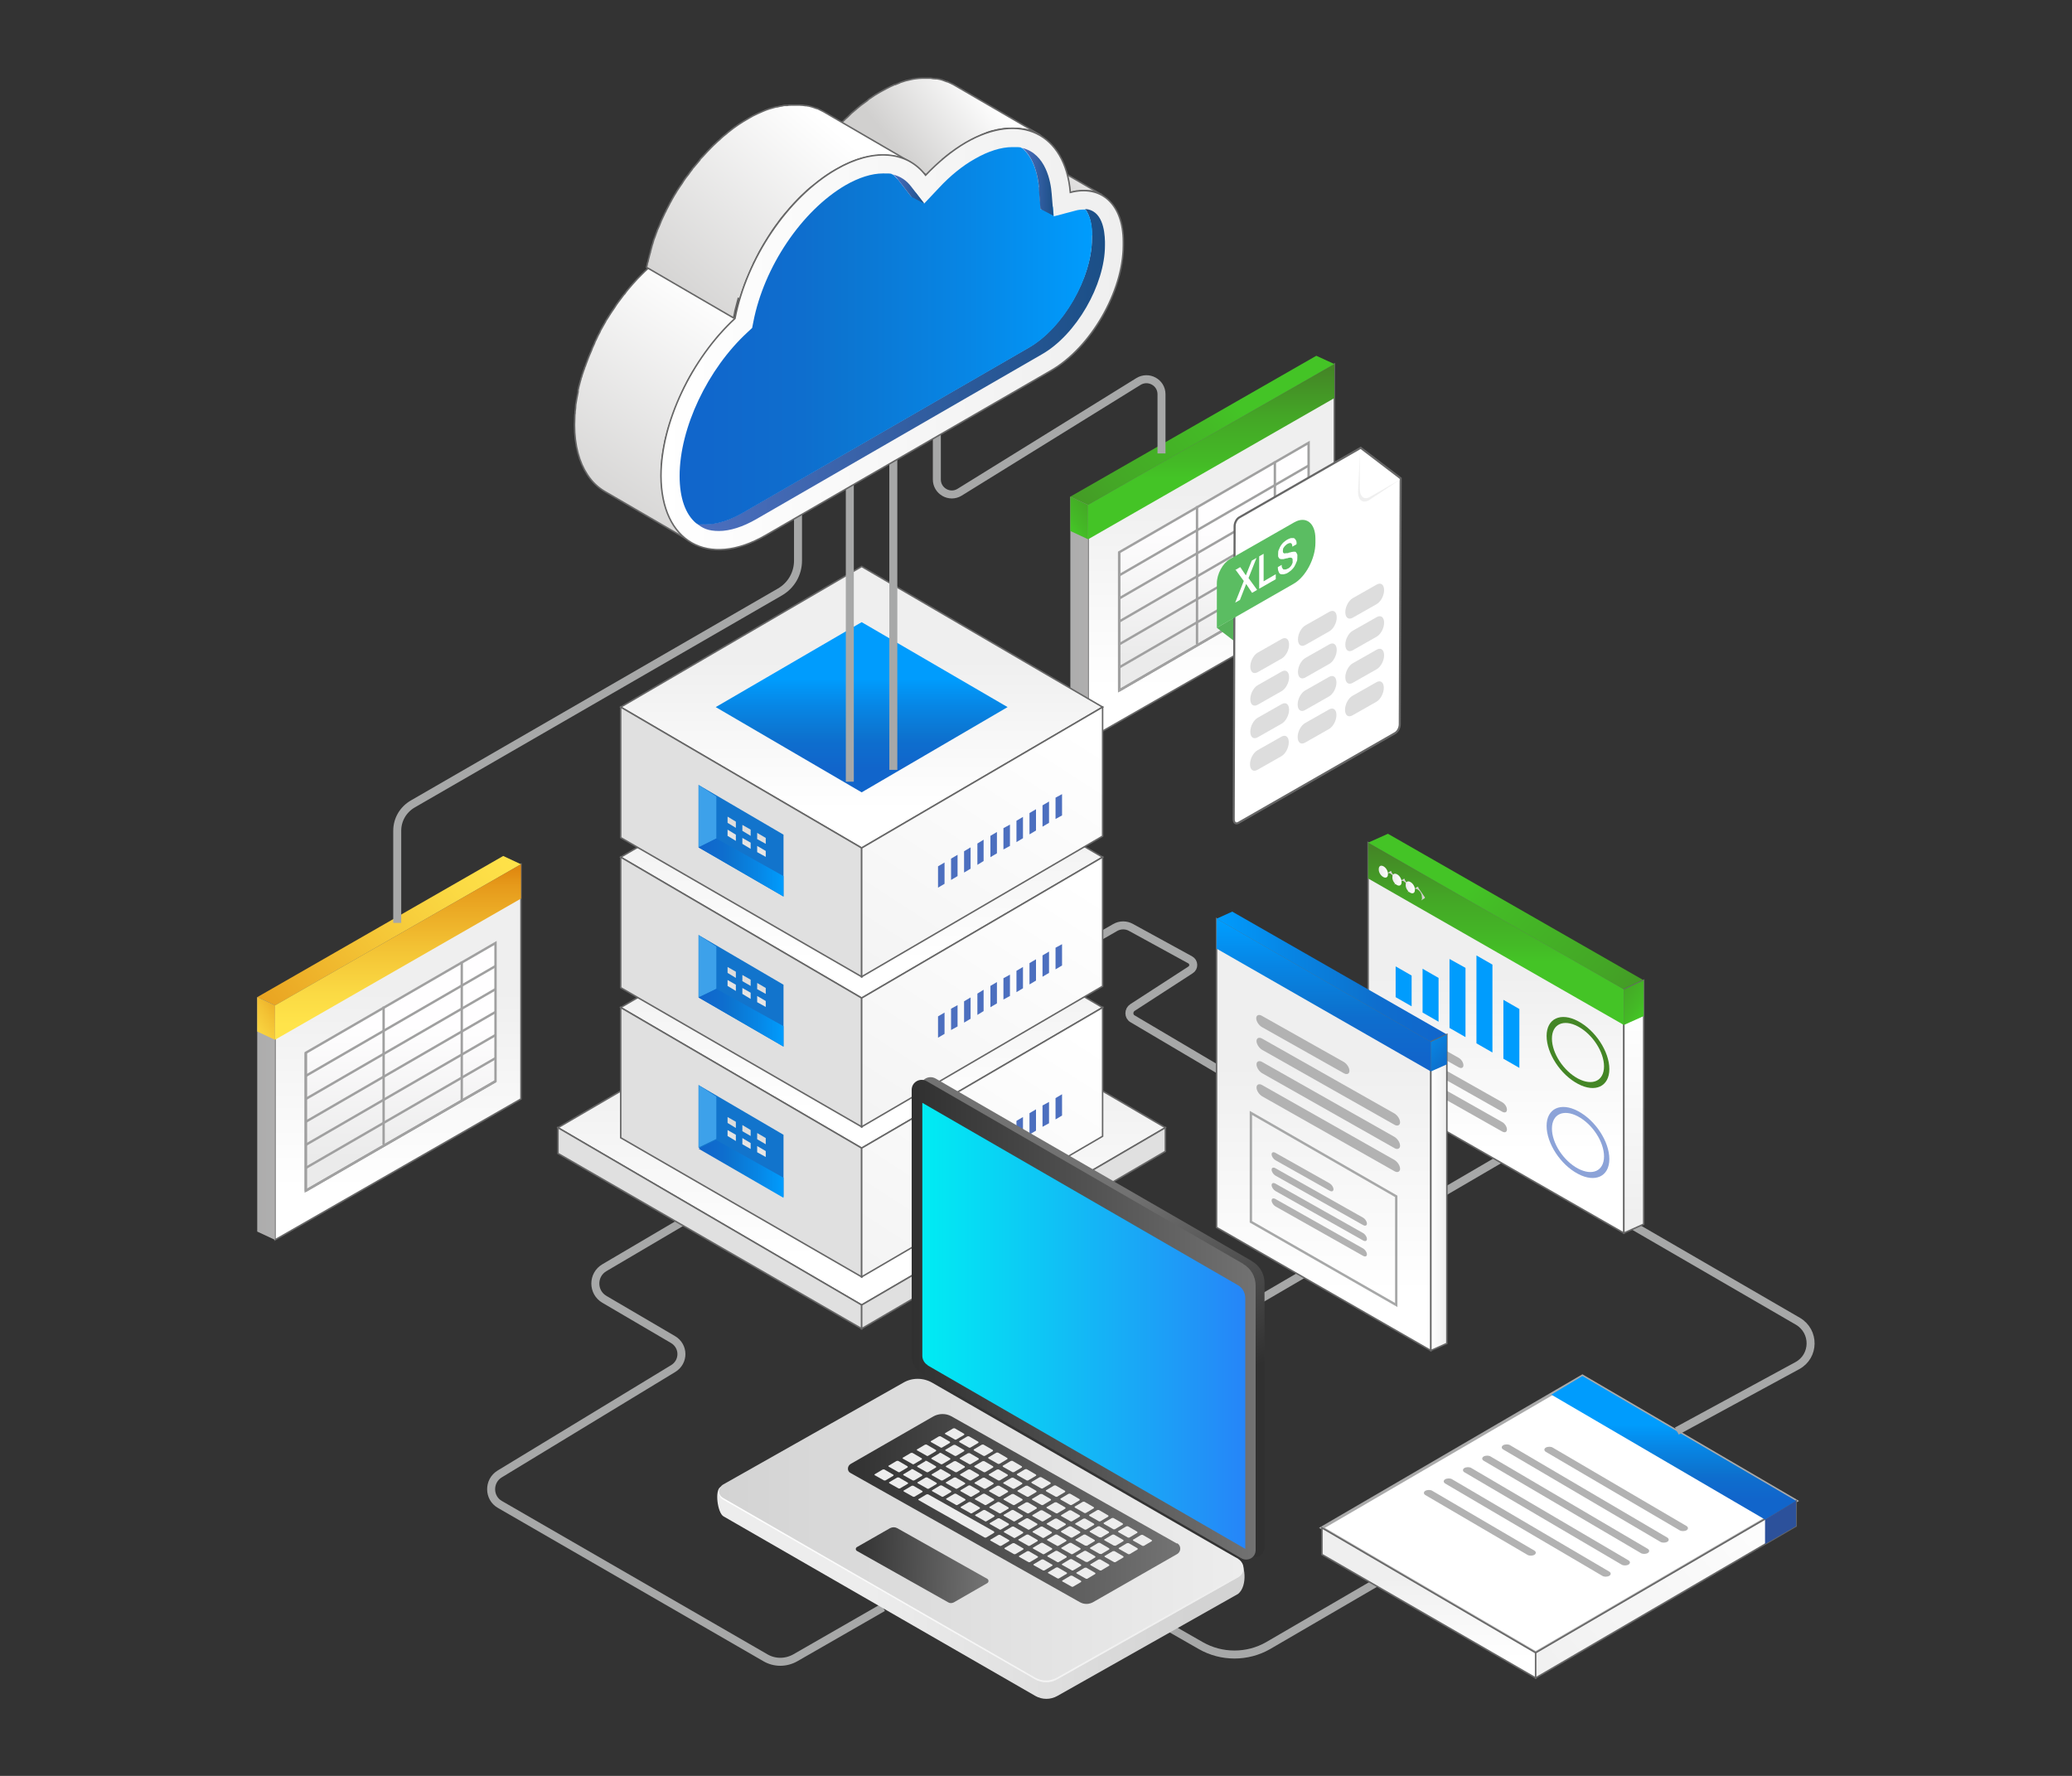 <?xml version="1.0" encoding="UTF-8"?><svg id="a" xmlns="http://www.w3.org/2000/svg" width="700" height="600" xmlns:xlink="http://www.w3.org/1999/xlink" viewBox="0 0 700 600"><rect x="0" y="0" width="700" height="600" fill="#333333" stroke="none"/><defs><linearGradient id="b" x1="11896.7" y1="232.4" x2="11896.7" y2="165.7" gradientTransform="translate(12306) rotate(-180) scale(1 -1)" gradientUnits="userSpaceOnUse"><stop offset="0" stop-color="#fff"/><stop offset="1" stop-color="#efefef"/></linearGradient><linearGradient id="c" x1="11860.4" y1="112" x2="11955.1" y2="192.4" gradientTransform="translate(12306) rotate(-180) scale(1 -1)" gradientUnits="userSpaceOnUse"><stop offset="0" stop-color="#44c426"/><stop offset=".3" stop-color="#44c426"/><stop offset=".4" stop-color="#44ba26"/><stop offset=".7" stop-color="#44a626"/><stop offset="1" stop-color="#448626"/></linearGradient><linearGradient id="d" x1="11938.3" y1="208.8" x2="11944.3" y2="208.8" gradientTransform="translate(12306) rotate(-180) scale(1 -1)" gradientUnits="userSpaceOnUse"><stop offset="0" stop-color="#afaeae"/><stop offset="1" stop-color="#adadad"/></linearGradient><linearGradient id="e" x1="11896.7" y1="177.2" x2="11896.7" y2="124.8" xlink:href="#c"/><linearGradient id="f" x1="11950.5" y1="181.7" x2="11930.7" y2="167.2" xlink:href="#c"/><linearGradient id="g" x1="11895.8" y1="221.8" x2="11895.8" y2="177.8" gradientTransform="translate(12306) rotate(-180) scale(1 -1)" gradientUnits="userSpaceOnUse"><stop offset="0" stop-color="#ebebeb"/><stop offset="1" stop-color="#fffeff"/></linearGradient><linearGradient id="h" y1="189.3" y2="169.8" xlink:href="#g"/><linearGradient id="i" y1="197.1" y2="177.6" xlink:href="#g"/><linearGradient id="j" y1="204.9" y2="185.4" xlink:href="#g"/><linearGradient id="k" y1="212.6" y2="193.1" xlink:href="#g"/><linearGradient id="l" y1="220.4" y2="200.9" xlink:href="#g"/><linearGradient id="m" y1="228.2" y2="208.7" xlink:href="#g"/><linearGradient id="n" x1="11875.2" y1="196.1" x2="11875.2" y2="171.6" xlink:href="#g"/><linearGradient id="o" x1="11901.6" y1="211.2" x2="11901.6" y2="186.7" xlink:href="#g"/><linearGradient id="p" x1="11927.9" y1="226.9" x2="11927.9" y2="202.4" xlink:href="#g"/><linearGradient id="q" x1="12171.5" y1="401.5" x2="12171.5" y2="334.8" xlink:href="#b"/><linearGradient id="r" x1="12135.1" y1="281" x2="12229.9" y2="361.5" gradientTransform="translate(12306) rotate(-180) scale(1 -1)" gradientUnits="userSpaceOnUse"><stop offset="0" stop-color="#ffe44a"/><stop offset=".2" stop-color="#fbda44"/><stop offset=".5" stop-color="#f3c234"/><stop offset=".9" stop-color="#e69a1b"/><stop offset="1" stop-color="#e08910"/></linearGradient><linearGradient id="s" x1="12213" y1="377.9" x2="12219.1" y2="377.9" xlink:href="#d"/><linearGradient id="t" x1="12171.5" y1="346.2" x2="12171.5" y2="293.9" xlink:href="#r"/><linearGradient id="u" x1="12225.2" y1="350.8" x2="12205.5" y2="336.3" xlink:href="#r"/><linearGradient id="v" x1="12170.6" y1="390.8" x2="12170.6" y2="346.8" xlink:href="#g"/><linearGradient id="w" x1="12170.6" y1="358.4" x2="12170.6" y2="338.9" xlink:href="#g"/><linearGradient id="x" x1="12170.6" y1="366.2" x2="12170.6" y2="346.7" xlink:href="#g"/><linearGradient id="y" x1="12170.6" y1="373.9" x2="12170.6" y2="354.4" xlink:href="#g"/><linearGradient id="z" x1="12170.6" y1="381.7" x2="12170.6" y2="362.2" xlink:href="#g"/><linearGradient id="aa" x1="12170.6" y1="389.5" x2="12170.6" y2="370" xlink:href="#g"/><linearGradient id="ab" x1="12170.6" y1="397.2" x2="12170.6" y2="377.7" xlink:href="#g"/><linearGradient id="ac" x1="12149.9" y1="365.2" x2="12149.9" y2="340.6" xlink:href="#g"/><linearGradient id="ad" x1="12176.3" y1="380.3" x2="12176.3" y2="355.8" xlink:href="#g"/><linearGradient id="ae" x1="12202.6" y1="396" x2="12202.6" y2="371.4" xlink:href="#g"/><linearGradient id="af" x1="291.1" y1="424.4" x2="291.1" y2="361.4" gradientTransform="matrix(1,0,0,1,0,0)" xlink:href="#b"/><linearGradient id="ag" x1="291.1" y1="407.3" x2="291.1" y2="369.1" gradientUnits="userSpaceOnUse"><stop offset="0" stop-color="#4c6fbf"/><stop offset="1" stop-color="#8ca3d8"/></linearGradient><linearGradient id="ah" x1="291.1" y1="374.8" x2="291.1" y2="324.8" gradientTransform="matrix(1,0,0,1,0,0)" xlink:href="#b"/><linearGradient id="ai" x1="358.9" y1="344" x2="274.6" y2="474.2" gradientTransform="matrix(1,0,0,1,0,0)" xlink:href="#b"/><linearGradient id="aj" x1="291.1" y1="361.2" x2="291.1" y2="331" xlink:href="#ag"/><linearGradient id="ak" x1="236" y1="394.9" x2="264.7" y2="394.9" gradientUnits="userSpaceOnUse"><stop offset="0" stop-color="#1165cb"/><stop offset=".3" stop-color="#0e6ece"/><stop offset=".4" stop-color="#0c75d1"/><stop offset=".7" stop-color="#0786e5"/><stop offset="1" stop-color="#009cfd"/></linearGradient><linearGradient id="al" x1="4044" y1="400.4" x2="4033.5" y2="378.5" gradientTransform="translate(4293.7) rotate(-180) scale(1 -1)" gradientUnits="userSpaceOnUse"><stop offset="0" stop-color="#fff"/><stop offset="1" stop-color="#d1d0cf"/></linearGradient><linearGradient id="am" x1="4049.2" y1="397.9" x2="4038.6" y2="376" xlink:href="#al"/><linearGradient id="an" x1="4054.3" y1="395.5" x2="4043.7" y2="373.6" xlink:href="#al"/><linearGradient id="ao" x1="4042.3" y1="401.3" x2="4031.7" y2="379.4" xlink:href="#al"/><linearGradient id="ap" x1="4047.5" y1="398.8" x2="4036.9" y2="376.9" xlink:href="#al"/><linearGradient id="aq" x1="4052.6" y1="396.3" x2="4042" y2="374.4" xlink:href="#al"/><linearGradient id="ar" x1="345.4" y1="-2756" x2="308.4" y2="-2832.6" gradientTransform="translate(0 3395.5) rotate(-30.3) scale(1.2 .9) skewX(-23.5)" xlink:href="#ag"/><linearGradient id="as" x1="349.8" y1="-2756" x2="312.8" y2="-2832.6" gradientTransform="translate(0 3395.5) rotate(-30.3) scale(1.2 .9) skewX(-23.5)" xlink:href="#ag"/><linearGradient id="at" x1="354.2" y1="-2756" x2="317.3" y2="-2832.6" gradientTransform="translate(0 3395.5) rotate(-30.3) scale(1.2 .9) skewX(-23.5)" xlink:href="#ag"/><linearGradient id="au" x1="358.7" y1="-2756" x2="321.7" y2="-2832.6" gradientTransform="translate(0 3395.5) rotate(-30.3) scale(1.2 .9) skewX(-23.5)" xlink:href="#ag"/><linearGradient id="av" x1="363.1" y1="-2756" x2="326.1" y2="-2832.6" gradientTransform="translate(0 3395.5) rotate(-30.3) scale(1.2 .9) skewX(-23.5)" xlink:href="#ag"/><linearGradient id="aw" x1="367.5" y1="-2756" x2="330.5" y2="-2832.6" gradientTransform="translate(0 3395.5) rotate(-30.3) scale(1.2 .9) skewX(-23.5)" xlink:href="#ag"/><linearGradient id="ax" x1="371.9" y1="-2756" x2="334.9" y2="-2832.6" gradientTransform="translate(0 3395.5) rotate(-30.3) scale(1.2 .9) skewX(-23.5)" xlink:href="#ag"/><linearGradient id="ay" x1="376.3" y1="-2756" x2="339.3" y2="-2832.6" gradientTransform="translate(0 3395.5) rotate(-30.3) scale(1.2 .9) skewX(-23.5)" xlink:href="#ag"/><linearGradient id="az" x1="380.7" y1="-2756" x2="343.7" y2="-2832.6" gradientTransform="translate(0 3395.5) rotate(-30.3) scale(1.2 .9) skewX(-23.5)" xlink:href="#ag"/><linearGradient id="ba" x1="385.1" y1="-2756" x2="348.1" y2="-2832.6" gradientTransform="translate(0 3395.5) rotate(-30.3) scale(1.2 .9) skewX(-23.5)" xlink:href="#ag"/><linearGradient id="bb" x1="291.1" y1="324.1" x2="291.1" y2="274.1" gradientTransform="matrix(1,0,0,1,0,0)" xlink:href="#b"/><linearGradient id="bc" x1="358.9" y1="293.2" x2="274.6" y2="423.5" gradientTransform="matrix(1,0,0,1,0,0)" xlink:href="#b"/><linearGradient id="bd" x1="291.1" y1="310.5" x2="291.1" y2="280.3" xlink:href="#ag"/><linearGradient id="be" x1="236" y1="343.8" x2="264.7" y2="343.8" xlink:href="#ak"/><linearGradient id="bf" x1="4044" y1="349.7" x2="4033.5" y2="327.8" xlink:href="#al"/><linearGradient id="bg" x1="4049.2" y1="347.2" x2="4038.6" y2="325.3" xlink:href="#al"/><linearGradient id="bh" x1="4054.3" y1="344.8" x2="4043.7" y2="322.9" xlink:href="#al"/><linearGradient id="bi" x1="4042.3" y1="350.5" x2="4031.7" y2="328.6" xlink:href="#al"/><linearGradient id="bj" x1="4047.5" y1="348.1" x2="4036.9" y2="326.2" xlink:href="#al"/><linearGradient id="bk" x1="4052.6" y1="345.6" x2="4042" y2="323.7" xlink:href="#al"/><linearGradient id="bl" x1="345.4" y1="-2806.8" x2="308.4" y2="-2883.3" gradientTransform="translate(0 3395.5) rotate(-30.3) scale(1.2 .9) skewX(-23.5)" xlink:href="#ag"/><linearGradient id="bm" x1="349.8" y1="-2806.8" x2="312.8" y2="-2883.3" gradientTransform="translate(0 3395.5) rotate(-30.3) scale(1.2 .9) skewX(-23.5)" xlink:href="#ag"/><linearGradient id="bn" x1="354.2" y1="-2806.8" x2="317.3" y2="-2883.3" gradientTransform="translate(0 3395.5) rotate(-30.3) scale(1.2 .9) skewX(-23.5)" xlink:href="#ag"/><linearGradient id="bo" x1="358.7" y1="-2806.8" x2="321.7" y2="-2883.3" gradientTransform="translate(0 3395.5) rotate(-30.3) scale(1.2 .9) skewX(-23.5)" xlink:href="#ag"/><linearGradient id="bp" x1="363.1" y1="-2806.8" x2="326.1" y2="-2883.3" gradientTransform="translate(0 3395.5) rotate(-30.3) scale(1.2 .9) skewX(-23.5)" xlink:href="#ag"/><linearGradient id="bq" x1="367.5" y1="-2806.8" x2="330.5" y2="-2883.3" gradientTransform="translate(0 3395.5) rotate(-30.3) scale(1.2 .9) skewX(-23.5)" xlink:href="#ag"/><linearGradient id="br" x1="371.9" y1="-2806.8" x2="334.9" y2="-2883.3" gradientTransform="translate(0 3395.5) rotate(-30.3) scale(1.2 .9) skewX(-23.5)" xlink:href="#ag"/><linearGradient id="bs" x1="376.3" y1="-2806.8" x2="339.3" y2="-2883.3" gradientTransform="translate(0 3395.5) rotate(-30.3) scale(1.2 .9) skewX(-23.5)" xlink:href="#ag"/><linearGradient id="bt" x1="380.7" y1="-2806.8" x2="343.7" y2="-2883.3" gradientTransform="translate(0 3395.5) rotate(-30.3) scale(1.2 .9) skewX(-23.5)" xlink:href="#ag"/><linearGradient id="bu" x1="385.1" y1="-2806.8" x2="348.1" y2="-2883.3" gradientTransform="translate(0 3395.5) rotate(-30.3) scale(1.2 .9) skewX(-23.5)" xlink:href="#ag"/><linearGradient id="bv" x1="291.1" y1="273.4" x2="291.1" y2="223.4" gradientTransform="matrix(1,0,0,1,0,0)" xlink:href="#b"/><linearGradient id="bw" x1="358.9" y1="242.5" x2="274.6" y2="372.8" gradientTransform="matrix(1,0,0,1,0,0)" xlink:href="#b"/><linearGradient id="bx" x1="291.1" y1="259.8" x2="291.1" y2="229.5" xlink:href="#ak"/><linearGradient id="by" x1="236" y1="293.1" x2="264.7" y2="293.1" xlink:href="#ak"/><linearGradient id="bz" x1="4044" y1="299" x2="4033.5" y2="277.1" xlink:href="#al"/><linearGradient id="ca" x1="4049.2" y1="296.5" x2="4038.6" y2="274.6" xlink:href="#al"/><linearGradient id="cb" x1="4054.3" y1="294" x2="4043.7" y2="272.1" xlink:href="#al"/><linearGradient id="cc" x1="4042.3" y1="299.8" x2="4031.7" y2="277.9" xlink:href="#al"/><linearGradient id="cd" x1="4047.5" y1="297.4" x2="4036.9" y2="275.5" xlink:href="#al"/><linearGradient id="ce" x1="4052.6" y1="294.9" x2="4042" y2="273" xlink:href="#al"/><linearGradient id="cf" x1="345.4" y1="-2857.5" x2="308.4" y2="-2934" gradientTransform="translate(0 3395.5) rotate(-30.3) scale(1.2 .9) skewX(-23.5)" xlink:href="#ag"/><linearGradient id="cg" x1="349.8" y1="-2857.5" x2="312.8" y2="-2934" gradientTransform="translate(0 3395.5) rotate(-30.3) scale(1.2 .9) skewX(-23.5)" xlink:href="#ag"/><linearGradient id="ch" x1="354.2" y1="-2857.5" x2="317.3" y2="-2934" gradientTransform="translate(0 3395.5) rotate(-30.3) scale(1.2 .9) skewX(-23.5)" xlink:href="#ag"/><linearGradient id="ci" x1="358.7" y1="-2857.5" x2="321.7" y2="-2934" gradientTransform="translate(0 3395.5) rotate(-30.3) scale(1.2 .9) skewX(-23.5)" xlink:href="#ag"/><linearGradient id="cj" x1="363.1" y1="-2857.5" x2="326.1" y2="-2934" gradientTransform="translate(0 3395.5) rotate(-30.3) scale(1.2 .9) skewX(-23.5)" xlink:href="#ag"/><linearGradient id="ck" x1="367.5" y1="-2857.5" x2="330.5" y2="-2934" gradientTransform="translate(0 3395.5) rotate(-30.3) scale(1.2 .9) skewX(-23.5)" xlink:href="#ag"/><linearGradient id="cl" x1="371.9" y1="-2857.5" x2="334.9" y2="-2934" gradientTransform="translate(0 3395.5) rotate(-30.3) scale(1.2 .9) skewX(-23.5)" xlink:href="#ag"/><linearGradient id="cm" x1="376.3" y1="-2857.5" x2="339.3" y2="-2934" gradientTransform="translate(0 3395.5) rotate(-30.3) scale(1.2 .9) skewX(-23.5)" xlink:href="#ag"/><linearGradient id="cn" x1="380.7" y1="-2857.5" x2="343.7" y2="-2934" gradientTransform="translate(0 3395.5) rotate(-30.3) scale(1.2 .9) skewX(-23.5)" xlink:href="#ag"/><linearGradient id="co" x1="385.1" y1="-2857.5" x2="348.1" y2="-2934" gradientTransform="translate(0 3395.5) rotate(-30.3) scale(1.2 .9) skewX(-23.5)" xlink:href="#ag"/><linearGradient id="cp" x1="367.9" y1="41.5" x2="349.2" y2="60.2" gradientTransform="matrix(1,0,0,1,0,0)" xlink:href="#al"/><linearGradient id="cq" x1="333.3" y1="30.9" x2="304.9" y2="53.2" gradientTransform="matrix(1,0,0,1,0,0)" xlink:href="#al"/><linearGradient id="cr" x1="247.2" y1="102.7" x2="197.6" y2="179" gradientTransform="matrix(1,0,0,1,0,0)" xlink:href="#al"/><linearGradient id="cs" x1="281.7" y1="43.5" x2="226.2" y2="107.9" gradientTransform="matrix(1,0,0,1,0,0)" xlink:href="#al"/><linearGradient id="ct" x1="223.4" y1="114.5" x2="379.5" y2="114.5" gradientTransform="matrix(1,0,0,1,0,0)" xlink:href="#b"/><linearGradient id="cu" x1="235.3" y1="125.1" x2="373.3" y2="125.1" gradientUnits="userSpaceOnUse"><stop offset="0" stop-color="#4c6fbf"/><stop offset="1" stop-color="#1b4f87"/></linearGradient><linearGradient id="cv" x1="229.6" y1="113.4" x2="368.9" y2="113.4" xlink:href="#ak"/><linearGradient id="cw" x1="301.8" y1="63.9" x2="312.3" y2="63.9" xlink:href="#cu"/><linearGradient id="cx" x1="345.5" y1="61.5" x2="356" y2="61.5" xlink:href="#cu"/><linearGradient id="cy" x1="482.7" y1="559.9" x2="482.7" y2="533.3" gradientTransform="matrix(1,0,0,1,0,0)" xlink:href="#b"/><linearGradient id="cz" x1="605.6" y1="500.1" x2="516.4" y2="576.9" gradientTransform="matrix(1,0,0,1,0,0)" xlink:href="#b"/><linearGradient id="da" x1="560.2" y1="507.6" x2="560.2" y2="485.4" gradientUnits="userSpaceOnUse"><stop offset="0" stop-color="#ebebeb"/><stop offset="1" stop-color="#fbfafb"/></linearGradient><linearGradient id="db" x1="565.4" y1="506.7" x2="565.4" y2="481.3" xlink:href="#ak"/><linearGradient id="dc" x1="505.4" y1="389" x2="505.4" y2="329.7" gradientTransform="matrix(1,0,0,1,0,0)" xlink:href="#b"/><linearGradient id="dd" x1="467.7" y1="273.2" x2="566.5" y2="357" gradientTransform="matrix(1,0,0,1,0,0)" xlink:href="#c"/><linearGradient id="de" x1="551.9" y1="342" x2="551.9" y2="410.8" gradientTransform="matrix(1,0,0,1,0,0)" xlink:href="#b"/><linearGradient id="df" x1="505.4" y1="341.1" x2="505.4" y2="286.7" gradientTransform="matrix(1,0,0,1,0,0)" xlink:href="#c"/><linearGradient id="dg" x1="561.7" y1="346" x2="540.6" y2="330.4" gradientTransform="matrix(1,0,0,1,0,0)" xlink:href="#c"/><linearGradient id="dh" x1="474.2" y1="1223.5" x2="474.2" y2="1214.3" gradientTransform="translate(0 -1156.9) rotate(29.7) scale(1.2 .9) skewX(23.3)" xlink:href="#ak"/><linearGradient id="di" x1="483.3" y1="1223.1" x2="483.3" y2="1210" gradientTransform="translate(0 -1156.9) rotate(29.7) scale(1.2 .9) skewX(23.3)" xlink:href="#ak"/><linearGradient id="dj" x1="492.4" y1="1222.4" x2="492.4" y2="1201.8" gradientTransform="translate(0 -1156.9) rotate(29.7) scale(1.2 .9) skewX(23.3)" xlink:href="#ak"/><linearGradient id="dk" x1="501.5" y1="1221.9" x2="501.5" y2="1195.6" gradientTransform="translate(0 -1156.9) rotate(29.7) scale(1.2 .9) skewX(23.3)" xlink:href="#ak"/><linearGradient id="dl" x1="510.6" y1="1222.7" x2="510.6" y2="1205.1" gradientTransform="translate(0 -1156.9) rotate(29.7) scale(1.2 .9) skewX(23.3)" xlink:href="#ak"/><linearGradient id="dm" x1="466.3" y1="294.1" x2="470.1" y2="294.1" gradientUnits="userSpaceOnUse"><stop offset="0" stop-color="#ebebeb"/><stop offset="1" stop-color="#d1d0cf"/></linearGradient><linearGradient id="dn" x1="465.9" y1="294.5" x2="469" y2="294.5" gradientTransform="matrix(1,0,0,1,0,0)" xlink:href="#g"/><linearGradient id="do" x1="470.8" y1="296.8" x2="474.6" y2="296.8" xlink:href="#dm"/><linearGradient id="dp" x1="470.4" y1="297.1" x2="473.5" y2="297.1" gradientTransform="matrix(1,0,0,1,0,0)" xlink:href="#g"/><linearGradient id="dq" x1="475.4" y1="299.4" x2="479.2" y2="299.4" xlink:href="#dm"/><linearGradient id="dr" x1="474.9" y1="299.8" x2="478" y2="299.8" gradientTransform="matrix(1,0,0,1,0,0)" xlink:href="#g"/><linearGradient id="ds" x1="533.1" y1="1180.3" x2="533.1" y2="1161.6" gradientTransform="translate(0 -1098.7) rotate(27.9) scale(1.1 .9) skewX(22.5)" xlink:href="#c"/><linearGradient id="dt" x1="533.1" y1="1210.7" x2="533.1" y2="1192" gradientTransform="translate(0 -1098.7) rotate(27.9) scale(1.1 .9) skewX(22.5)" xlink:href="#ag"/><linearGradient id="du" x1="-7358" y1="436.3" x2="-7358" y2="359.6" gradientTransform="translate(7805.2)" xlink:href="#b"/><linearGradient id="dv" x1="12051.4" y1="330" x2="12129.2" y2="330" gradientTransform="translate(12540.2) rotate(-180) scale(1 -1)" xlink:href="#ak"/><linearGradient id="dw" x1="-7321.8" y1="402.9" x2="-7316.4" y2="402.9" gradientTransform="translate(7805.2)" xlink:href="#b"/><linearGradient id="dx" x1="-7358" y1="357.6" x2="-7358" y2="312" gradientTransform="translate(7805.2)" xlink:href="#ak"/><linearGradient id="dy" x1="-7311" y1="361.7" x2="-7328.5" y2="348.9" gradientTransform="translate(7805.2)" xlink:href="#ak"/><linearGradient id="dz" x1="2431.3" y1="480.1" x2="2400.2" y2="415.8" gradientTransform="translate(-2045.2)" gradientUnits="userSpaceOnUse"><stop offset="0" stop-color="#303030"/><stop offset="1" stop-color="#727272"/></linearGradient><linearGradient id="ea" x1="2446.4" y1="521.6" x2="2339.3" y2="523.4" gradientTransform="translate(-2045.2)" gradientUnits="userSpaceOnUse"><stop offset="0" stop-color="#d3d3d3"/><stop offset="1" stop-color="#ededed"/></linearGradient><linearGradient id="eb" x1="2287.9" y1="517.1" x2="2465.2" y2="517.1" xlink:href="#ea"/><linearGradient id="ec" x1="2287.9" y1="536" x2="2465.2" y2="536" gradientTransform="translate(-2045.2)" gradientUnits="userSpaceOnUse"><stop offset="0" stop-color="#fff"/><stop offset="1" stop-color="#ededed"/></linearGradient><linearGradient id="ed" x1="2353.2" y1="445.9" x2="2469.4" y2="445.9" xlink:href="#dz"/><linearGradient id="ee" x1="2356.7" y1="447.8" x2="2465.9" y2="447.8" gradientTransform="translate(-2045.2)" gradientUnits="userSpaceOnUse"><stop offset="0" stop-color="#00ecf3"/><stop offset="1" stop-color="#2685f8"/></linearGradient><linearGradient id="ef" x1="2337.6" y1="590.8" x2="2450.5" y2="590.8" gradientTransform="translate(-2038.5 -2.7) rotate(-.8) scale(1 .9) skewX(-2.1)" xlink:href="#dz"/><linearGradient id="eg" x1="2318.4" y1="449.4" x2="2365.4" y2="482.8" xlink:href="#ea"/><linearGradient id="eh" x1="2323.3" y1="452.1" x2="2370.2" y2="485.6" xlink:href="#ea"/><linearGradient id="ei" x1="2328.1" y1="454.9" x2="2375.1" y2="488.4" xlink:href="#ea"/><linearGradient id="ej" x1="2333" y1="457.7" x2="2380" y2="491.1" xlink:href="#ea"/><linearGradient id="ek" x1="2337.9" y1="460.4" x2="2384.9" y2="493.9" xlink:href="#ea"/><linearGradient id="el" x1="2342.8" y1="463.2" x2="2389.8" y2="496.6" xlink:href="#ea"/><linearGradient id="em" x1="2347.6" y1="466" x2="2394.6" y2="499.4" xlink:href="#ea"/><linearGradient id="en" x1="2352.5" y1="468.7" x2="2399.5" y2="502.2" xlink:href="#ea"/><linearGradient id="eo" x1="2357.4" y1="471.5" x2="2404.4" y2="504.9" xlink:href="#ea"/><linearGradient id="ep" x1="2362.3" y1="474.3" x2="2409.3" y2="507.7" xlink:href="#ea"/><linearGradient id="eq" x1="2367.2" y1="477" x2="2414.1" y2="510.5" xlink:href="#ea"/><linearGradient id="er" x1="2372" y1="479.8" x2="2419" y2="513.2" xlink:href="#ea"/><linearGradient id="es" x1="2376.9" y1="482.6" x2="2423.9" y2="516" xlink:href="#ea"/><linearGradient id="et" x1="2381.8" y1="485.3" x2="2428.8" y2="518.8" xlink:href="#ea"/><linearGradient id="eu" x1="2313.6" y1="452.1" x2="2360.6" y2="485.6" xlink:href="#ea"/><linearGradient id="ev" x1="2318.5" y1="454.9" x2="2365.5" y2="488.4" xlink:href="#ea"/><linearGradient id="ew" x1="2323.4" y1="457.7" x2="2370.4" y2="491.1" xlink:href="#ea"/><linearGradient id="ex" x1="2328.2" y1="460.4" x2="2375.2" y2="493.9" xlink:href="#ea"/><linearGradient id="ey" x1="2333.1" y1="463.2" x2="2380.1" y2="496.6" xlink:href="#ea"/><linearGradient id="ez" x1="2338" y1="466" x2="2385" y2="499.4" xlink:href="#ea"/><linearGradient id="fa" x1="2342.9" y1="468.7" x2="2389.9" y2="502.2" xlink:href="#ea"/><linearGradient id="fb" x1="2347.8" y1="471.5" x2="2394.7" y2="504.9" xlink:href="#ea"/><linearGradient id="fc" x1="2352.6" y1="474.3" x2="2399.6" y2="507.7" xlink:href="#ea"/><linearGradient id="fd" x1="2357.5" y1="477" x2="2404.5" y2="510.5" xlink:href="#ea"/><linearGradient id="fe" x1="2362.4" y1="479.8" x2="2409.4" y2="513.2" xlink:href="#ea"/><linearGradient id="ff" x1="2367.3" y1="482.6" x2="2414.3" y2="516" xlink:href="#ea"/><linearGradient id="fg" x1="2372.1" y1="485.3" x2="2419.1" y2="518.8" xlink:href="#ea"/><linearGradient id="fh" x1="2377" y1="488.1" x2="2424" y2="521.5" xlink:href="#ea"/><linearGradient id="fi" x1="2308.8" y1="454.9" x2="2355.8" y2="488.4" xlink:href="#ea"/><linearGradient id="fj" x1="2313.7" y1="457.7" x2="2360.7" y2="491.1" xlink:href="#ea"/><linearGradient id="fk" x1="2318.6" y1="460.4" x2="2365.6" y2="493.9" xlink:href="#ea"/><linearGradient id="fl" x1="2323.5" y1="463.2" x2="2370.5" y2="496.6" xlink:href="#ea"/><linearGradient id="fm" x1="2328.4" y1="466" x2="2375.3" y2="499.4" xlink:href="#ea"/><linearGradient id="fn" x1="2333.2" y1="468.7" x2="2380.2" y2="502.2" xlink:href="#ea"/><linearGradient id="fo" x1="2338.1" y1="471.5" x2="2385.1" y2="504.9" xlink:href="#ea"/><linearGradient id="fp" x1="2343" y1="474.3" x2="2390" y2="507.7" xlink:href="#ea"/><linearGradient id="fq" x1="2347.9" y1="477" x2="2394.9" y2="510.5" xlink:href="#ea"/><linearGradient id="fr" x1="2352.7" y1="479.8" x2="2399.7" y2="513.2" xlink:href="#ea"/><linearGradient id="fs" x1="2357.6" y1="482.6" x2="2404.6" y2="516" xlink:href="#ea"/><linearGradient id="ft" x1="2362.5" y1="485.3" x2="2409.5" y2="518.8" xlink:href="#ea"/><linearGradient id="fu" x1="2367.4" y1="488.1" x2="2414.4" y2="521.5" xlink:href="#ea"/><linearGradient id="fv" x1="2372.3" y1="490.9" x2="2419.2" y2="524.3" xlink:href="#ea"/><linearGradient id="fw" x1="2304.1" y1="457.7" x2="2351.1" y2="491.1" xlink:href="#ea"/><linearGradient id="fx" x1="2309" y1="460.4" x2="2355.9" y2="493.9" xlink:href="#ea"/><linearGradient id="fy" x1="2313.8" y1="463.2" x2="2360.8" y2="496.6" xlink:href="#ea"/><linearGradient id="fz" x1="2318.7" y1="466" x2="2365.7" y2="499.4" xlink:href="#ea"/><linearGradient id="ga" x1="2323.6" y1="468.7" x2="2370.6" y2="502.2" xlink:href="#ea"/><linearGradient id="gb" x1="2328.5" y1="471.5" x2="2375.5" y2="504.9" xlink:href="#ea"/><linearGradient id="gc" x1="2333.3" y1="474.3" x2="2380.3" y2="507.7" xlink:href="#ea"/><linearGradient id="gd" x1="2338.2" y1="477" x2="2385.2" y2="510.5" xlink:href="#ea"/><linearGradient id="ge" x1="2343.1" y1="479.8" x2="2390.1" y2="513.2" xlink:href="#ea"/><linearGradient id="gf" x1="2348" y1="482.6" x2="2395" y2="516" xlink:href="#ea"/><linearGradient id="gg" x1="2352.9" y1="485.3" x2="2399.8" y2="518.8" xlink:href="#ea"/><linearGradient id="gh" x1="2357.7" y1="488.1" x2="2404.7" y2="521.5" xlink:href="#ea"/><linearGradient id="gi" x1="2362.6" y1="490.9" x2="2409.6" y2="524.3" xlink:href="#ea"/><linearGradient id="gj" x1="2367.5" y1="493.6" x2="2414.5" y2="527.1" xlink:href="#ea"/><linearGradient id="gk" x1="2299.3" y1="460.4" x2="2346.3" y2="493.9" xlink:href="#ea"/><linearGradient id="gl" x1="2304.2" y1="463.2" x2="2351.2" y2="496.6" xlink:href="#ea"/><linearGradient id="gm" x1="2309.1" y1="466" x2="2356.1" y2="499.4" xlink:href="#ea"/><linearGradient id="gn" x1="2314" y1="468.7" x2="2360.9" y2="502.2" xlink:href="#ea"/><linearGradient id="go" x1="2318.8" y1="471.5" x2="2365.8" y2="504.9" xlink:href="#ea"/><linearGradient id="gp" x1="2323.7" y1="474.3" x2="2370.7" y2="507.7" xlink:href="#ea"/><linearGradient id="gq" x1="2328.6" y1="477" x2="2375.6" y2="510.5" xlink:href="#ea"/><linearGradient id="gr" x1="2333.5" y1="479.8" x2="2380.4" y2="513.2" xlink:href="#ea"/><linearGradient id="gs" x1="2338.3" y1="482.6" x2="2385.3" y2="516" xlink:href="#ea"/><linearGradient id="gt" x1="2343.2" y1="485.3" x2="2390.2" y2="518.8" xlink:href="#ea"/><linearGradient id="gu" x1="2348.1" y1="488.1" x2="2395.1" y2="521.5" xlink:href="#ea"/><linearGradient id="gv" x1="2353" y1="490.9" x2="2400" y2="524.3" xlink:href="#ea"/><linearGradient id="gw" x1="2357.8" y1="493.6" x2="2404.8" y2="527.1" xlink:href="#ea"/><linearGradient id="gx" x1="2362.7" y1="496.4" x2="2409.7" y2="529.8" xlink:href="#ea"/><linearGradient id="gy" x1="2294.6" y1="463.2" x2="2341.5" y2="496.6" xlink:href="#ea"/><linearGradient id="gz" x1="2299.4" y1="466" x2="2346.4" y2="499.4" xlink:href="#ea"/><linearGradient id="ha" x1="2304.3" y1="468.7" x2="2351.3" y2="502.2" xlink:href="#ea"/><linearGradient id="hb" x1="2121.8" y1="336.7" x2="2356.5" y2="503.8" xlink:href="#ea"/><linearGradient id="hc" x1="2333.6" y1="485.3" x2="2380.6" y2="518.8" xlink:href="#ea"/><linearGradient id="hd" x1="2338.4" y1="488.1" x2="2385.4" y2="521.5" xlink:href="#ea"/><linearGradient id="he" x1="2343.3" y1="490.9" x2="2390.3" y2="524.3" xlink:href="#ea"/><linearGradient id="hf" x1="2348.2" y1="493.6" x2="2395.2" y2="527.1" xlink:href="#ea"/><linearGradient id="hg" x1="2353.1" y1="496.4" x2="2400.1" y2="529.8" xlink:href="#ea"/><linearGradient id="hh" x1="2358" y1="499.1" x2="2404.9" y2="532.6" xlink:href="#ea"/><linearGradient id="hi" x1="2341.1" y1="610.6" x2="2386.1" y2="610.6" gradientTransform="translate(-2038.5 -2.7) rotate(-.8) scale(1 .9) skewX(-2.1)" xlink:href="#dz"/></defs><path d="M347.1,522.5l58.6,33.5c7,4,15.7,4,22.7,0l43.1-25.1" fill="none" stroke="#a7a8a8" stroke-miterlimit="10" stroke-width="2.7"/><path d="M238.5,408.1l-34.3,20.2c-4.1,2.4-4.1,8.3,0,10.7l23.2,13.6c3.7,2.2,3.8,7.5,0,9.8l-58.6,35.6c-3.9,2.4-3.8,8.1.1,10.3l89.7,51.8c3.1,1.8,6.9,1.8,10.1,0l29.6-17" fill="none" stroke="#a7a8a8" stroke-miterlimit="10" stroke-width="2.7"/><path d="M338.1,335.6l38.6-22.2c1.7-1,3.8-1,5.5,0l19.9,10.9c1.3.7,1.4,2.6.1,3.4l-19.6,12.7c-1.4.9-1.4,3,0,3.8l59.2,35" fill="none" stroke="#a7a8a8" stroke-miterlimit="10" stroke-width="2.7"/><polygon points="367.6 170.6 450.8 123 450.8 202.2 367.6 249.8 367.6 170.6" fill="url(#b)" stroke="#666" stroke-miterlimit="10" stroke-width=".5"/><polygon points="361.6 167.8 367.6 170.6 450.8 123 444.7 120.2 361.6 167.8" fill="url(#c)" stroke-width="0"/><polygon points="367.6 249.8 361.6 247 361.6 167.8 367.6 170.6 367.6 249.8" fill="url(#d)" stroke-width="0"/><polygon points="450.8 134.5 367.6 182.2 367.6 170.6 450.8 123 450.8 134.5" fill="url(#e)" stroke-width="0"/><polygon points="367.6 170.6 361.6 167.8 361.6 179.4 367.6 182.2 367.6 170.6" fill="url(#f)" stroke-width="0"/><polygon points="378.1 186.6 442.1 149.6 442.1 196.2 378.1 233.3 378.1 186.6" fill="url(#g)" stroke="#a0a0a0" stroke-miterlimit="10" stroke-width=".8"/><line x1="442.1" y1="157.3" x2="378.1" y2="194.4" fill="url(#h)" stroke="#a0a0a0" stroke-miterlimit="10" stroke-width=".8"/><line x1="442.1" y1="165.1" x2="378.1" y2="202.2" fill="url(#i)" stroke="#a0a0a0" stroke-miterlimit="10" stroke-width=".8"/><line x1="442.1" y1="172.9" x2="378.1" y2="210" fill="url(#j)" stroke="#a0a0a0" stroke-miterlimit="10" stroke-width=".8"/><line x1="442.1" y1="180.6" x2="378.1" y2="217.7" fill="url(#k)" stroke="#a0a0a0" stroke-miterlimit="10" stroke-width=".8"/><line x1="442.1" y1="188.4" x2="378.1" y2="225.5" fill="url(#l)" stroke="#a0a0a0" stroke-miterlimit="10" stroke-width=".8"/><line x1="442.1" y1="196.2" x2="378.1" y2="233.3" fill="url(#m)" stroke="#a0a0a0" stroke-miterlimit="10" stroke-width=".8"/><line x1="430.7" y1="155.9" x2="430.7" y2="202.5" fill="url(#n)" stroke="#a0a0a0" stroke-miterlimit="10" stroke-width=".8"/><line x1="404.4" y1="171" x2="404.4" y2="217.7" fill="url(#o)" stroke="#a0a0a0" stroke-miterlimit="10" stroke-width=".8"/><line x1="378.1" y1="186.6" x2="378.1" y2="233.3" fill="url(#p)" stroke="#a0a0a0" stroke-miterlimit="10" stroke-width=".8"/><polygon points="92.9 339.7 176 292 176 371.3 92.9 418.9 92.9 339.7" fill="url(#q)" stroke="#666" stroke-miterlimit="10" stroke-width=".5"/><polygon points="86.9 336.9 92.9 339.7 176 292 170 289.2 86.9 336.9" fill="url(#r)" stroke-width="0"/><polygon points="92.9 418.9 86.9 416.1 86.9 336.9 92.9 339.7 92.9 418.9" fill="url(#s)" stroke-width="0"/><polygon points="176 303.6 92.9 351.3 92.9 339.7 176 292 176 303.6" fill="url(#t)" stroke-width="0"/><polygon points="92.9 339.7 86.9 336.9 86.9 348.5 92.9 351.3 92.9 339.7" fill="url(#u)" stroke-width="0"/><polygon points="103.3 355.7 167.4 318.6 167.4 365.3 103.3 402.3 103.3 355.7" fill="url(#v)" stroke="#a0a0a0" stroke-miterlimit="10" stroke-width=".8"/><line x1="167.4" y1="326.4" x2="103.3" y2="363.5" fill="url(#w)" stroke="#a0a0a0" stroke-miterlimit="10" stroke-width=".8"/><line x1="167.4" y1="334.2" x2="103.3" y2="371.3" fill="url(#x)" stroke="#a0a0a0" stroke-miterlimit="10" stroke-width=".8"/><line x1="167.4" y1="341.9" x2="103.3" y2="379" fill="url(#y)" stroke="#a0a0a0" stroke-miterlimit="10" stroke-width=".8"/><line x1="167.4" y1="349.7" x2="103.3" y2="386.8" fill="url(#z)" stroke="#a0a0a0" stroke-miterlimit="10" stroke-width=".8"/><line x1="167.4" y1="357.5" x2="103.3" y2="394.6" fill="url(#aa)" stroke="#a0a0a0" stroke-miterlimit="10" stroke-width=".8"/><line x1="167.4" y1="365.3" x2="103.3" y2="402.3" fill="url(#ab)" stroke="#a0a0a0" stroke-miterlimit="10" stroke-width=".8"/><line x1="156" y1="324.9" x2="156" y2="371.6" fill="url(#ac)" stroke="#a0a0a0" stroke-miterlimit="10" stroke-width=".8"/><line x1="129.6" y1="340.1" x2="129.6" y2="386.7" fill="url(#ad)" stroke="#a0a0a0" stroke-miterlimit="10" stroke-width=".8"/><line x1="103.3" y1="355.7" x2="103.3" y2="402.4" fill="url(#ae)" stroke="#a0a0a0" stroke-miterlimit="10" stroke-width=".8"/><path d="M269.6,148.3v41.1c0,4.4-2.3,8.4-6.1,10.6l-124,71.6c-3.3,1.9-5.3,5.3-5.3,9.1v31.1" fill="none" stroke="#a7a8a8" stroke-miterlimit="10" stroke-width="2.7"/><path d="M316.5,121.2v40.8c0,3.9,4.3,6.4,7.7,4.3l60.4-37.4c3.4-2.1,7.8.3,7.8,4.3v20" fill="none" stroke="#a7a8a8" stroke-miterlimit="10" stroke-width="2.7"/><polygon points="411.1 212.1 417.1 216.7 417.1 208.6 411.1 212.1" fill="#56b25a" stroke-width="0"/><path d="M473.2,161.6l-.3,83.1c0,1.2-.7,2.5-1.6,3l-52.9,30.3c-.9.5-1.6,0-1.6-1.2l.3-99c0-1.2.7-2.5,1.6-3l41-23.5,13.5,10.3Z" fill="#fff" stroke="#666" stroke-miterlimit="10" stroke-width=".7"/><path d="M472.9,162.1h0l-10.4,6.9c-2.1,1.2-3.7,0-3.7-2.8l.7-14.3h0l13.5,10.3Z" fill="#efefef" stroke-width="0"/><path d="M437.1,197.2l-26,14.9v-15c0-3.2,2-6.8,4.4-8.2l21.7-12.4c4-2.3,7.2.2,7.2,5.5v1.4c0,5.3-3.3,11.5-7.3,13.8Z" fill="#5bbd62" stroke-width="0"/><path d="M417.3,192.6l1.7-1,1.9,2.8,2-5,1.6-.9-2.7,6.8,2.9,4-1.7,1-2-3-2.1,5.4-1.6.9,2.9-7.3-2.7-3.7Z" fill="#fff" stroke-width="0"/><path d="M425.5,187.9l1.4-.8v9.3s4.1-2.4,4.1-2.4v1.7s-5.6,3.2-5.6,3.2v-10.9Z" fill="#fff" stroke-width="0"/><path d="M433,190.9c0,.4,0,.7.2,1,.1.2.3.4.4.5.2,0,.4,0,.7,0,.2,0,.5-.2.8-.3s.6-.4.8-.6c.2-.2.4-.5.5-.7.1-.2.2-.5.3-.7,0-.2,0-.5,0-.7,0-.4,0-.7-.2-.8-.1-.1-.3-.2-.5-.2-.3,0-.6,0-1,.2-.4,0-.9.2-1.4.3-.4,0-.6,0-.9,0-.2,0-.4-.2-.6-.3-.1-.2-.2-.4-.3-.6,0-.2,0-.5,0-.8,0-.6,0-1.1.3-1.6.2-.5.4-1,.7-1.4.3-.4.6-.8,1-1.1.4-.3.7-.6,1.1-.8s.8-.4,1.2-.5c.4,0,.7,0,1,0,.3.1.5.4.7.7.2.3.3.8.2,1.4l-1.4.8c0-.7-.2-1.1-.5-1.2-.3-.1-.7,0-1.2.3s-.3.2-.5.4c-.2.1-.3.3-.5.5-.1.2-.3.4-.4.6,0,.2-.1.5-.1.8s0,.6.3.8c.2.1.4.1.7,0,0,0,.2,0,.4,0,.2,0,.4,0,.7-.2.3,0,.5-.1.8-.2.2,0,.4,0,.5-.1.3,0,.5,0,.7,0,.2,0,.4.2.5.4.1.2.2.4.3.6,0,.2,0,.5,0,.8,0,.6,0,1.2-.3,1.7-.2.5-.4,1-.7,1.5-.3.5-.7.9-1,1.2-.4.4-.8.6-1.2.9s-.9.4-1.3.5-.8,0-1.1,0c-.3-.1-.6-.4-.7-.8-.2-.4-.3-.9-.3-1.6l1.4-.8Z" fill="#fff" stroke-width="0"/><path d="M462.8,167.9l10.1-5.8-13.5-10.3v13.5c0,2.5,1.5,3.7,3.4,2.6Z" fill="#fff" stroke-width="0"/><path d="M433,222.5l-8.1,4.6c-1.4.8-2.5,0-2.5-1.9h0c0-1.8,1.1-3.9,2.5-4.7l8.1-4.6c1.4-.8,2.5,0,2.5,1.9h0c0,1.8-1.1,3.9-2.5,4.7Z" fill="#ddd" stroke-width="0"/><path d="M449.1,213.3l-8.1,4.6c-1.4.8-2.5,0-2.5-1.9h0c0-1.8,1.1-3.9,2.5-4.7l8.1-4.6c1.4-.8,2.5,0,2.5,1.9h0c0,1.8-1.1,3.9-2.5,4.7Z" fill="#ddd" stroke-width="0"/><path d="M465.1,204.1l-8.1,4.6c-1.4.8-2.5,0-2.5-1.9h0c0-1.8,1.1-3.9,2.5-4.7l8.1-4.6c1.4-.8,2.5,0,2.5,1.9h0c0,1.8-1.1,3.9-2.5,4.7Z" fill="#ddd" stroke-width="0"/><path d="M433,233.5l-8.1,4.6c-1.4.8-2.5,0-2.5-1.9h0c0-1.8,1.1-3.9,2.5-4.7l8.1-4.6c1.4-.8,2.5,0,2.5,1.9h0c0,1.8-1.1,3.9-2.5,4.7Z" fill="#ddd" stroke-width="0"/><path d="M449.1,224.3l-8.1,4.6c-1.4.8-2.5,0-2.5-1.9h0c0-1.8,1.1-3.9,2.5-4.7l8.1-4.6c1.4-.8,2.5,0,2.5,1.9h0c0,1.8-1.1,3.9-2.5,4.7Z" fill="#ddd" stroke-width="0"/><path d="M465.1,215.1l-8.1,4.6c-1.4.8-2.5,0-2.5-1.9h0c0-1.8,1.1-3.9,2.5-4.7l8.1-4.6c1.4-.8,2.5,0,2.5,1.9h0c0,1.8-1.1,3.9-2.5,4.7Z" fill="#ddd" stroke-width="0"/><path d="M433,244.5l-8.1,4.6c-1.4.8-2.5,0-2.5-1.9h0c0-1.8,1.1-3.9,2.5-4.7l8.1-4.6c1.4-.8,2.5,0,2.5,1.9h0c0,1.8-1.1,3.9-2.5,4.7Z" fill="#ddd" stroke-width="0"/><path d="M449,235.3l-8.1,4.6c-1.4.8-2.5,0-2.5-1.9h0c0-1.8,1.1-3.9,2.5-4.7l8.1-4.6c1.4-.8,2.5,0,2.5,1.9h0c0,1.8-1.1,3.9-2.5,4.7Z" fill="#ddd" stroke-width="0"/><path d="M465.1,226.1l-8.1,4.6c-1.4.8-2.5,0-2.5-1.9h0c0-1.8,1.1-3.9,2.5-4.7l8.1-4.6c1.4-.8,2.5,0,2.5,1.9h0c0,1.8-1.1,3.9-2.5,4.7Z" fill="#ddd" stroke-width="0"/><path d="M432.9,255.5l-8.1,4.6c-1.4.8-2.5,0-2.5-1.9h0c0-1.8,1.1-3.9,2.5-4.7l8.1-4.6c1.4-.8,2.5,0,2.5,1.9h0c0,1.8-1.1,3.9-2.5,4.7Z" fill="#ddd" stroke-width="0"/><path d="M449,246.3l-8.1,4.6c-1.4.8-2.5,0-2.5-1.9h0c0-1.8,1.1-3.9,2.5-4.7l8.1-4.6c1.4-.8,2.5,0,2.5,1.9h0c0,1.8-1.1,3.9-2.5,4.7Z" fill="#ddd" stroke-width="0"/><path d="M465,237.1l-8.1,4.6c-1.4.8-2.5,0-2.5-1.9h0c0-1.8,1.1-3.9,2.5-4.7l8.1-4.6c1.4-.8,2.5,0,2.5,1.9h0c0,1.8-1.1,3.9-2.5,4.7Z" fill="#ddd" stroke-width="0"/><polygon points="291.1 440.9 393.7 381 291.1 321.1 188.5 381 291.1 440.9" fill="url(#af)" stroke="#666" stroke-miterlimit="10" stroke-width=".5"/><polygon points="188.5 381 188.5 389.7 291.1 448.9 291.1 440.9 188.5 381" fill="#e0e0e0" stroke="#666" stroke-miterlimit="10" stroke-width=".5"/><polygon points="393.7 381 393.7 389 291.1 448.9 291.1 440.9 393.7 381" fill="#e0e0e0" stroke="#666" stroke-miterlimit="10" stroke-width=".5"/><polygon points="291.1 417.2 353.2 381 291.1 344.7 229 381 291.1 417.2" fill="url(#ag)" stroke-width="0"/><polygon points="291.1 387.9 372.5 340.4 291.1 292.8 209.7 340.4 291.1 387.9" fill="url(#ah)" stroke="#666" stroke-miterlimit="10" stroke-width=".5"/><polygon points="209.7 340.4 209.7 384.4 291.1 431.4 291.1 387.9 209.7 340.4" fill="#e0e0e0" stroke="#666" stroke-miterlimit="10" stroke-width=".5"/><polygon points="372.5 340.4 372.5 383.9 291.1 431.4 291.1 387.9 372.5 340.4" fill="url(#ai)" stroke="#666" stroke-miterlimit="10" stroke-width=".5"/><polygon points="291.1 369.1 340.4 340.4 291.1 311.6 241.8 340.4 291.1 369.1" fill="url(#aj)" stroke-width="0"/><polygon points="236 366.6 236 387.7 264.7 404.3 264.7 383.4 236 366.6" fill="#1274cc" stroke-width="0"/><polygon points="242 370.5 242 384.8 236 387.7 236 366.6 242 370.5" fill="#3da1ea" stroke-width="0"/><polygon points="242 385.2 264.7 397.9 264.7 404.7 236 388.1 242 385.2" fill="url(#ak)" stroke-width="0"/><polygon points="255.8 382.8 255.8 384.9 258.7 386.6 258.7 384.5 255.8 382.8" fill="url(#al)" stroke-width="0"/><polygon points="250.8 380.1 250.8 382.2 253.6 383.8 253.6 381.8 250.8 380.1" fill="url(#am)" stroke-width="0"/><polygon points="245.8 377.4 245.8 379.4 248.6 381.1 248.6 379 245.8 377.4" fill="url(#an)" stroke-width="0"/><polygon points="255.8 387.2 255.8 389.3 258.7 390.9 258.7 388.9 255.8 387.2" fill="url(#ao)" stroke-width="0"/><polygon points="250.8 384.5 250.8 386.6 253.6 388.2 253.6 386.2 250.8 384.5" fill="url(#ap)" stroke-width="0"/><polygon points="245.8 381.8 245.8 383.8 248.6 385.5 248.6 383.4 245.8 381.8" fill="url(#aq)" stroke-width="0"/><polygon points="319.1 400 316.9 401.3 316.9 394.1 319.1 392.8 319.1 400" fill="url(#ar)" stroke-width="0"/><polygon points="323.5 397.5 321.3 398.8 321.3 391.5 323.5 390.3 323.5 397.5" fill="url(#as)" stroke-width="0"/><polygon points="327.9 394.9 325.7 396.2 325.7 389 327.9 387.7 327.9 394.9" fill="url(#at)" stroke-width="0"/><polygon points="332.3 392.3 330.2 393.6 330.2 386.4 332.3 385.1 332.3 392.3" fill="url(#au)" stroke-width="0"/><polygon points="336.8 389.8 334.6 391 334.6 383.8 336.8 382.5 336.8 389.8" fill="url(#av)" stroke-width="0"/><polygon points="341.2 387.2 339 388.5 339 381.3 341.2 380 341.2 387.2" fill="url(#aw)" stroke-width="0"/><polygon points="345.6 384.6 343.4 385.9 343.4 378.7 345.6 377.4 345.6 384.6" fill="url(#ax)" stroke-width="0"/><polygon points="350 382 347.8 383.3 347.8 376.1 350 374.8 350 382" fill="url(#ay)" stroke-width="0"/><polygon points="354.4 379.5 352.2 380.7 352.2 373.5 354.4 372.3 354.4 379.5" fill="url(#az)" stroke-width="0"/><polygon points="358.8 376.9 356.6 378.2 356.6 371 358.8 369.7 358.8 376.9" fill="url(#ba)" stroke-width="0"/><polygon points="291.1 337.2 372.5 289.6 291.1 242.1 209.7 289.6 291.1 337.2" fill="url(#bb)" stroke="#666" stroke-miterlimit="10" stroke-width=".5"/><polygon points="209.7 289.6 209.7 333.7 291.1 380.7 291.1 337.2 209.7 289.6" fill="#e0e0e0" stroke="#666" stroke-miterlimit="10" stroke-width=".5"/><polygon points="372.5 289.6 372.5 333.2 291.1 380.7 291.1 337.2 372.5 289.6" fill="url(#bc)" stroke="#666" stroke-miterlimit="10" stroke-width=".5"/><polygon points="291.1 318.4 340.4 289.6 291.1 260.9 241.8 289.6 291.1 318.4" fill="url(#bd)" stroke-width="0"/><polygon points="236 315.9 236 337 264.7 353.6 264.7 332.7 236 315.9" fill="#1274cc" stroke-width="0"/><polygon points="242 319.8 242 334.1 236 337 236 315.9 242 319.8" fill="#3da1ea" stroke-width="0"/><polygon points="242 334.1 264.7 346.7 264.7 353.6 236 337 242 334.1" fill="url(#be)" stroke-width="0"/><polygon points="255.8 332.1 255.8 334.2 258.7 335.8 258.7 333.8 255.8 332.1" fill="url(#bf)" stroke-width="0"/><polygon points="250.8 329.4 250.8 331.5 253.6 333.1 253.6 331 250.8 329.4" fill="url(#bg)" stroke-width="0"/><polygon points="245.8 326.7 245.8 328.7 248.6 330.4 248.6 328.3 245.8 326.7" fill="url(#bh)" stroke-width="0"/><polygon points="255.8 336.5 255.8 338.6 258.7 340.2 258.7 338.2 255.8 336.5" fill="url(#bi)" stroke-width="0"/><polygon points="250.8 333.8 250.8 335.8 253.6 337.5 253.6 335.4 250.8 333.8" fill="url(#bj)" stroke-width="0"/><polygon points="245.8 331.1 245.8 333.1 248.6 334.8 248.6 332.7 245.8 331.1" fill="url(#bk)" stroke-width="0"/><polygon points="319.1 349.3 316.9 350.6 316.9 343.4 319.1 342.1 319.1 349.3" fill="url(#bl)" stroke-width="0"/><polygon points="323.5 346.8 321.3 348 321.3 340.8 323.5 339.6 323.5 346.8" fill="url(#bm)" stroke-width="0"/><polygon points="327.9 344.2 325.7 345.5 325.7 338.3 327.9 337 327.9 344.2" fill="url(#bn)" stroke-width="0"/><polygon points="332.3 341.6 330.2 342.9 330.2 335.7 332.3 334.4 332.3 341.6" fill="url(#bo)" stroke-width="0"/><polygon points="336.8 339 334.6 340.3 334.6 333.1 336.8 331.8 336.8 339" fill="url(#bp)" stroke-width="0"/><polygon points="341.2 336.5 339 337.7 339 330.5 341.2 329.3 341.2 336.5" fill="url(#bq)" stroke-width="0"/><polygon points="345.6 333.9 343.4 335.2 343.4 328 345.6 326.7 345.6 333.9" fill="url(#br)" stroke-width="0"/><polygon points="350 331.3 347.8 332.6 347.8 325.4 350 324.1 350 331.3" fill="url(#bs)" stroke-width="0"/><polygon points="354.4 328.7 352.2 330 352.2 322.8 354.4 321.5 354.4 328.7" fill="url(#bt)" stroke-width="0"/><polygon points="358.8 326.2 356.6 327.5 356.6 320.2 358.8 319 358.8 326.2" fill="url(#bu)" stroke-width="0"/><polygon points="291.1 286.5 372.5 238.9 291.1 191.4 209.7 238.9 291.1 286.5" fill="url(#bv)" stroke="#666" stroke-miterlimit="10" stroke-width=".5"/><polygon points="209.7 238.9 209.7 283 291.1 330 291.1 286.5 209.7 238.9" fill="#e0e0e0" stroke="#666" stroke-miterlimit="10" stroke-width=".5"/><polygon points="372.5 238.9 372.5 282.5 291.1 330 291.1 286.5 372.5 238.9" fill="url(#bw)" stroke="#666" stroke-miterlimit="10" stroke-width=".5"/><polygon points="291.1 267.7 340.4 238.9 291.1 210.2 241.8 238.9 291.1 267.7" fill="url(#bx)" stroke-width="0"/><polygon points="236 265.2 236 286.3 264.7 302.9 264.7 282 236 265.2" fill="#1274cc" stroke-width="0"/><polygon points="242 269.1 242 283.3 236 286.3 236 265.2 242 269.1" fill="#3da1ea" stroke-width="0"/><polygon points="242 283.3 264.7 296 264.7 302.9 236 286.3 242 283.3" fill="url(#by)" stroke-width="0"/><polygon points="255.8 281.4 255.8 283.5 258.7 285.1 258.7 283.1 255.8 281.4" fill="url(#bz)" stroke-width="0"/><polygon points="250.8 278.7 250.8 280.7 253.6 282.4 253.6 280.3 250.8 278.7" fill="url(#ca)" stroke-width="0"/><polygon points="245.8 275.9 245.8 278 248.6 279.7 248.6 277.6 245.8 275.9" fill="url(#cb)" stroke-width="0"/><polygon points="255.8 285.8 255.8 287.9 258.7 289.5 258.7 287.5 255.8 285.8" fill="url(#cc)" stroke-width="0"/><polygon points="250.8 283.1 250.8 285.1 253.6 286.8 253.6 284.7 250.8 283.1" fill="url(#cd)" stroke-width="0"/><polygon points="245.8 280.3 245.8 282.4 248.6 284.1 248.6 282 245.8 280.3" fill="url(#ce)" stroke-width="0"/><polygon points="319.1 298.6 316.9 299.9 316.9 292.7 319.1 291.4 319.1 298.6" fill="url(#cf)" stroke-width="0"/><polygon points="323.5 296 321.3 297.3 321.3 290.1 323.5 288.8 323.5 296" fill="url(#cg)" stroke-width="0"/><polygon points="327.9 293.5 325.7 294.8 325.7 287.6 327.9 286.3 327.9 293.5" fill="url(#ch)" stroke-width="0"/><polygon points="332.3 290.9 330.2 292.2 330.2 285 332.3 283.7 332.3 290.9" fill="url(#ci)" stroke-width="0"/><polygon points="336.8 288.3 334.6 289.6 334.6 282.4 336.8 281.1 336.8 288.3" fill="url(#cj)" stroke-width="0"/><polygon points="341.2 285.8 339 287 339 279.8 341.2 278.6 341.2 285.8" fill="url(#ck)" stroke-width="0"/><polygon points="345.6 283.2 343.4 284.5 343.4 277.3 345.6 276 345.6 283.2" fill="url(#cl)" stroke-width="0"/><polygon points="350 280.6 347.8 281.9 347.8 274.7 350 273.4 350 280.6" fill="url(#cm)" stroke-width="0"/><polygon points="354.4 278 352.2 279.3 352.2 272.1 354.4 270.8 354.4 278" fill="url(#cn)" stroke-width="0"/><polygon points="358.8 275.5 356.6 276.7 356.6 269.5 358.8 268.3 358.8 275.5" fill="url(#co)" stroke-width="0"/><line x1="287.1" y1="132.2" x2="287.1" y2="264.1" fill="none" stroke="#a7a8a8" stroke-miterlimit="10" stroke-width="2.7"/><line x1="301.8" y1="131.2" x2="301.8" y2="260.1" fill="none" stroke="#a7a8a8" stroke-miterlimit="10" stroke-width="2.7"/><path d="M363.9,64.6c.4,0,.8,0,1.1-.1.2,0,.4,0,.6,0,.3,0,.6,0,.9,0,.2,0,.4,0,.6,0,.3,0,.5,0,.8,0,.2,0,.4,0,.6,0,.3,0,.5.1.7.2.2,0,.4,0,.6.1.2,0,.5.2.7.2.2,0,.4.1.5.2.2.1.5.2.7.3.2,0,.4.2.5.3l-29.4-17.1s0,0-.1,0c-.1,0-.3-.1-.4-.2-.2-.1-.5-.2-.7-.3,0,0,0,0,0,0-.1,0-.3-.1-.4-.2-.2,0-.5-.2-.7-.2,0,0,0,0-.1,0-.1,0-.3,0-.4-.1-.2,0-.5-.1-.7-.2,0,0-.1,0-.2,0-.1,0-.3,0-.4,0-.3,0-.5,0-.8,0,0,0-.2,0-.2,0-.1,0-.3,0-.4,0-.3,0-.6,0-.9,0-.1,0-.2,0-.3,0,0,0-.2,0-.3,0-.4,0-.8,0-1.2.1-.1,0-.3,0-.4,0,0,0-.1,0-.2,0-.6,0-1.2.2-1.8.4l29.4,17.1c.6-.2,1.2-.3,1.8-.4.2,0,.4,0,.6,0Z" fill="url(#cp)" stroke="#666" stroke-miterlimit="10" stroke-width=".5"/><path d="M318.6,53.7c.4-.3.8-.7,1.2-1,.7-.6,1.4-1.1,2.2-1.6.4-.3.7-.5,1.1-.8,1.1-.7,2.2-1.4,3.3-2.1.8-.4,1.5-.8,2.2-1.2.2-.1.4-.2.6-.3.6-.3,1.1-.5,1.7-.8.2,0,.4-.2.6-.3.5-.2,1-.4,1.5-.6.1,0,.3-.1.4-.2.6-.2,1.3-.4,1.9-.6,0,0,.2,0,.2,0,1-.3,2-.5,2.9-.6,0,0,0,0,0,0,.8-.1,1.6-.2,2.4-.2.2,0,.3,0,.5,0,.7,0,1.4,0,2.1,0,.1,0,.2,0,.3,0,.5,0,1.1.1,1.6.2.2,0,.3,0,.5,0,.6.1,1.2.2,1.8.4,0,0,0,0,0,0,.6.2,1.1.4,1.6.6.2,0,.3.1.5.2.4.2.9.4,1.3.6.1,0,.3.1.4.2l-29.4-17.1c0,0-.1,0-.2-.1,0,0-.2,0-.2-.1-.4-.2-.9-.4-1.3-.6,0,0-.2,0-.2-.1,0,0-.1,0-.2,0-.5-.2-1.1-.4-1.6-.6,0,0,0,0,0,0h0c-.6-.2-1.2-.3-1.8-.4,0,0-.1,0-.2,0,0,0-.2,0-.3,0-.5,0-1.1-.1-1.6-.2,0,0-.2,0-.2,0,0,0,0,0,0,0-.7,0-1.4,0-2.1,0,0,0-.1,0-.2,0,0,0-.2,0-.3,0-.8,0-1.6.1-2.4.2h0s0,0,0,0c-1,.1-1.9.4-2.9.6,0,0,0,0-.1,0,0,0,0,0,0,0-.6.2-1.3.4-1.9.6-.1,0-.3.1-.4.2-.5.2-1,.4-1.5.6,0,0-.1,0-.2,0-.1,0-.3.1-.4.2-.6.2-1.1.5-1.7.8-.2.1-.4.2-.6.3-.7.4-1.5.8-2.2,1.2-1.1.6-2.2,1.3-3.3,2.1-.4.2-.7.5-1,.8-.7.5-1.5,1.1-2.2,1.6-.4.3-.8.7-1.2,1-.7.6-1.3,1.1-2,1.7-.4.4-.8.8-1.2,1.2-.3.3-.6.5-.9.8-.6.6-1.2,1.2-1.8,1.8h0l29.4,17.1c.9-.9,1.7-1.8,2.6-2.6.4-.4.8-.8,1.2-1.1.7-.6,1.3-1.2,2-1.7Z" fill="url(#cq)" stroke="#666" stroke-miterlimit="10" stroke-width=".5"/><path d="M223.4,160.8c0-1.1,0-2.2.1-3.4,0-.4,0-.8.1-1.2,0-.7.1-1.5.2-2.2.2-1.5.5-2.9.8-4.4,0-.5.2-1,.3-1.5.2-.8.4-1.5.6-2.3.1-.6.3-1.1.5-1.7.2-.6.4-1.2.6-1.8.2-.6.4-1.2.6-1.8.2-.5.4-1,.6-1.6.2-.7.5-1.3.8-2,.2-.5.4-.9.6-1.4.3-.7.6-1.4.9-2.1.2-.4.4-.8.5-1.2.4-.9.8-1.7,1.3-2.6.1-.2.2-.5.3-.7.6-1.1,1.2-2.2,1.8-3.2.2-.3.4-.6.6-.9.4-.7.9-1.5,1.4-2.2.3-.4.6-.9.9-1.3.4-.6.8-1.2,1.2-1.8.4-.5.8-1.1,1.2-1.6.4-.5.8-1,1.1-1.5.7-.8,1.3-1.6,2-2.5.2-.3.4-.5.7-.8,1.1-1.2,2.2-2.4,3.4-3.6.7-.7,1.4-1.4,2.1-2l-29.4-17.1c-.6.5-1.1,1.1-1.7,1.6-.1.1-.2.3-.4.4-1.2,1.2-2.3,2.3-3.4,3.6,0,0,0,0,0,0-.2.2-.4.5-.6.7-.7.8-1.4,1.6-2,2.5,0,.1-.2.2-.3.3-.3.4-.6.8-.9,1.2-.4.5-.8,1.1-1.2,1.6,0,.1-.2.3-.3.4-.3.5-.6.9-.9,1.4-.3.4-.6.9-.9,1.3,0,.1-.1.2-.2.3-.4.6-.8,1.3-1.2,1.9-.2.3-.4.6-.6.9,0,0,0,0,0,.1-.6,1-1.1,2-1.7,3,0,0,0,0,0,0-.1.2-.2.5-.3.7-.4.7-.8,1.5-1.1,2.2,0,.1-.1.2-.2.4-.2.4-.4.8-.5,1.2-.2.5-.5,1-.7,1.5,0,.2-.2.4-.2.6-.2.5-.4.9-.6,1.4-.2.4-.3.8-.5,1.2-.1.3-.2.5-.3.8-.2.5-.4,1-.6,1.6-.1.3-.2.7-.4,1,0,.3-.2.6-.3.9-.2.6-.4,1.2-.6,1.8,0,.3-.2.6-.3.9,0,.3-.1.5-.2.8-.2.8-.4,1.5-.6,2.3,0,.3-.2.7-.2,1,0,.2,0,.3,0,.5-.3,1.5-.6,3-.8,4.4,0,0,0,0,0,0,0,.7-.1,1.5-.2,2.2,0,.4,0,.8-.1,1.2,0,1.1-.1,2.3-.1,3.4,0,6.9,1.6,12.6,4.3,16.7,1.6,2.5,3.6,4.4,6,5.8l29.4,17.1c-6.3-3.7-10.2-11.5-10.3-22.5Z" fill="url(#cr)" stroke="#666" stroke-miterlimit="10" stroke-width=".5"/><path d="M250,101c.2-.6.3-1.2.5-1.7.2-.7.5-1.4.7-2.1.2-.5.3-.9.5-1.4.3-.8.6-1.6,1-2.4.1-.3.3-.7.4-1,.5-1.1,1-2.3,1.5-3.4,0-.2.2-.4.3-.6.5-.9.9-1.9,1.4-2.8.2-.4.4-.8.6-1.1.4-.7.8-1.4,1.2-2.1.3-.4.5-.8.8-1.3.4-.6.8-1.3,1.2-1.9.3-.5.6-.9.9-1.4.4-.6.8-1.1,1.2-1.7.4-.5.8-1,1.1-1.5.4-.5.7-1,1.1-1.4.5-.6,1-1.3,1.6-1.9.3-.4.7-.8,1-1.2,1-1.1,2-2.2,3-3.2.2-.2.3-.3.5-.5.5-.5,1.1-1,1.6-1.5.4-.4.8-.8,1.2-1.1.6-.5,1.2-1,1.8-1.4.4-.3.8-.7,1.2-1,.7-.5,1.3-1,2-1.5.3-.2.7-.5,1-.7,1-.7,2-1.3,3.1-1.9,1.1-.6,2.1-1.2,3.2-1.7.3-.1.6-.3.9-.4,1-.5,2-.9,3-1.2h0c.9-.3,1.8-.6,2.8-.8.5-.1,1-.2,1.5-.3.6-.1,1.2-.2,1.8-.3.4,0,.7,0,1.1-.1.7,0,1.4,0,2.2,0,.2,0,.4,0,.6,0,.9,0,1.8.2,2.6.3.2,0,.4,0,.6.1.7.2,1.4.3,2,.6.2,0,.4.1.6.2.8.3,1.6.7,2.3,1.1l-29.4-17.1c0,0-.1,0-.2-.1-.6-.3-1.2-.6-1.8-.9-.1,0-.3,0-.4-.1-.2,0-.4-.1-.6-.2-.3-.1-.6-.2-.9-.3-.4-.1-.8-.2-1.1-.3-.2,0-.4,0-.6-.1,0,0-.2,0-.3,0-.7-.1-1.4-.2-2.1-.2,0,0-.1,0-.2,0-.2,0-.4,0-.7,0-.5,0-1,0-1.5,0-.2,0-.4,0-.7,0-.4,0-.7,0-1.1.1-.3,0-.6,0-.9,0-.3,0-.6.1-1,.2-.5,0-1,.2-1.5.3-.2,0-.5,0-.7.1-.7.2-1.4.4-2.1.6h0c-.7.2-1.4.5-2.1.8-.3.1-.6.3-.9.4-.3.1-.6.3-.9.4-1.1.5-2.1,1-3.2,1.7-1,.6-2.1,1.2-3.1,1.9-.3.2-.7.5-1,.7-.7.5-1.3.9-2,1.5-.4.3-.8.6-1.2,1-.6.5-1.2.9-1.7,1.4-.4.4-.8.8-1.2,1.1-.5.5-1.1,1-1.6,1.5,0,0,0,0-.1.1-.1.1-.2.3-.4.4-1,1-2,2.1-3,3.2-.2.2-.3.3-.5.5-.2.2-.4.4-.5.7-.5.6-1.1,1.3-1.6,1.9-.2.3-.5.6-.7.8-.1.2-.3.4-.4.6-.4.5-.8,1-1.1,1.5-.3.3-.5.7-.8,1-.2.2-.3.5-.5.7-.3.4-.6.9-.9,1.4-.2.3-.5.7-.7,1-.2.3-.4.6-.6.9-.3.4-.5.8-.8,1.3-.2.3-.3.5-.5.8-.3.5-.5.9-.8,1.4-.2.4-.4.8-.6,1.1,0,.1-.2.3-.2.4-.4.8-.8,1.5-1.2,2.3,0,.2-.2.4-.3.6,0,0,0,0,0,0-.5,1-.9,2-1.4,3,0,0,0,.2-.1.3-.1.3-.3.7-.4,1-.3.6-.5,1.2-.8,1.8,0,.2-.1.4-.2.6-.2.5-.3.9-.5,1.4-.2.4-.3.9-.5,1.3,0,.3-.2.5-.2.8-.2.6-.4,1.2-.5,1.7-.1.4-.2.7-.3,1.1,0,.3-.1.5-.2.8-.2.8-.4,1.5-.6,2.3,0,.4-.2.7-.3,1.1,0,.4-.2.9-.3,1.3l29.4,17.1c.2-.8.4-1.6.5-2.4.2-.8.4-1.5.6-2.3.2-.6.3-1.3.5-1.9Z" fill="url(#cs)" stroke="#666" stroke-miterlimit="10" stroke-width=".5"/><path d="M282.5,57.2c12.4-7.2,23.8-6.3,30.2,2,4.3-4.5,8.9-8.3,13.5-11,18.5-10.7,33.7-3.1,35.4,16.8,10.4-2.7,17.9,3.9,17.9,16.7v1.2c0,15.5-10.9,34.5-24.4,42.3l-96.5,55.7c-19.4,11.2-35.2,2.2-35.3-20.1,0-17.9,10.3-39.6,25-53.2,3.9-20.2,17.7-40.9,34.2-50.4Z" fill="url(#ct)" stroke="#666" stroke-miterlimit="10" stroke-width=".5"/><path d="M373.3,81.7v1.2c0,13.3-9.7,30.2-21.3,36.8l-96.5,55.7c-4.5,2.6-8.9,4-12.6,4s-5.6-.9-7.7-2.7c1,.3,2.1.4,3.3.4,3.8,0,8.1-1.4,12.6-4l96.5-55.7c11.5-6.7,21.3-23.6,21.3-36.8v-1.2c0-2.6-.4-6.4-2.3-8.8,5.7.4,6.6,7,6.7,11Z" fill="url(#cu)" stroke-width="0"/><path d="M368.9,79.5v1.2c0,13.3-9.7,30.2-21.3,36.8l-96.5,55.7c-4.5,2.6-8.9,4-12.6,4s-2.3-.1-3.3-.4c-3.6-3-5.6-8.5-5.6-16,0-16.1,9.4-36.1,23-48.6l1.5-1.4.4-2c3.6-18.7,16.4-37.6,31.1-46.2,4.5-2.6,8.9-4,12.7-4s2.3.1,3.4.4c.6.5,1.1,1.1,1.7,1.7l4.5,5.8,1.4-1.5,2.9,3.8,5-5.3c3.8-4.1,8-7.5,12.1-9.8,4.5-2.6,8.9-4,12.7-4s2.4.1,3.4.4c4.2,3.6,5.3,9.9,5.6,13.3l.6,7.4,4.1-1,.3,3.3,7.2-1.9c1-.3,2-.4,2.9-.4s.4,0,.6,0c1.9,2.4,2.3,6.1,2.3,8.8Z" fill="url(#cv)" stroke-width="0"/><path d="M301.8,59c2.4.6,4.4,1.9,6,4l4.5,5.8-4.4-2.3-4.5-5.8c-.5-.7-1.1-1.3-1.7-1.7Z" fill="url(#cw)" stroke-width="0"/><path d="M351,63.3c-.3-3.3-1.4-9.7-5.6-13.3,7.9,2,9.6,11.3,9.9,15.5l.6,7.4-4.4-2.3-.6-7.4Z" fill="url(#cx)" stroke-width="0"/><line x1="388.5" y1="460.7" x2="509.1" y2="390.3" fill="none" stroke="#a7a8a8" stroke-miterlimit="10" stroke-width="2.7"/><polygon points="518.8 558.4 606.8 507.1 534.6 464.9 446.6 516.2 518.8 558.4" fill="#fff" stroke="#aaa" stroke-miterlimit="10" stroke-width="1"/><polygon points="446.6 516.2 446.6 525.2 518.8 566.9 518.8 558.4 446.6 516.2" fill="url(#cy)" stroke="#666" stroke-miterlimit="10" stroke-width=".5"/><polygon points="606.8 507.1 606.8 515.6 518.8 566.9 518.8 558.4 606.8 507.1" fill="url(#cz)" stroke="#666" stroke-miterlimit="10" stroke-width=".5"/><line x1="524.1" y1="471.2" x2="596.3" y2="513.4" fill="url(#da)" stroke-width="0"/><polygon points="534.6 464.9 606.8 507.1 596.3 513.4 524.1 471.2 534.6 464.9" fill="url(#db)" stroke-width="0"/><polygon points="596.3 513.4 596.3 521.7 606.8 515.6 606.8 507.1 596.3 513.4" fill="#2c519b" stroke-width="0"/><path d="M567.4,517l-45.2-26.5c-.6-.4-.6-1,0-1.4h0c.7-.4,1.8-.4,2.4,0l45.2,26.5c.6.4.6,1,0,1.4h0c-.7.4-1.8.4-2.4,0Z" fill="#b2b2b2" stroke-width="0"/><path d="M560.9,520.9l-53.1-31.2c-.6-.4-.6-1,0-1.4h0c.7-.4,1.8-.4,2.4,0l53.1,31.2c.6.4.6,1,0,1.4h0c-.7.4-1.8.4-2.4,0Z" fill="#b2b2b2" stroke-width="0"/><path d="M554.3,524.7l-53.1-31.2c-.6-.4-.6-1,0-1.4h0c.7-.4,1.8-.4,2.4,0l53.1,31.2c.6.4.6,1,0,1.4h0c-.7.4-1.8.4-2.4,0Z" fill="#b2b2b2" stroke-width="0"/><path d="M547.8,528.6l-53.1-31.2c-.6-.4-.6-1,0-1.4h0c.7-.4,1.8-.4,2.4,0l53.1,31.2c.6.4.6,1,0,1.4h0c-.7.4-1.8.4-2.4,0Z" fill="#b2b2b2" stroke-width="0"/><path d="M541.3,532.4l-53.1-31.2c-.6-.4-.6-1,0-1.4h0c.7-.4,1.8-.4,2.4,0l53.1,31.2c.6.4.6,1,0,1.4h0c-.7.4-1.8.4-2.4,0Z" fill="#b2b2b2" stroke-width="0"/><path d="M516,525.3l-34.5-20.2c-.6-.4-.6-1,0-1.4h0c.7-.4,1.8-.4,2.4,0l34.5,20.2c.6.4.6,1,0,1.4h0c-.7.4-1.8.4-2.4,0Z" fill="#b2b2b2" stroke-width="0"/><path d="M542.9,409l64.5,37.4c5.8,3.4,5.7,11.8-.2,15l-40.7,22.1" fill="none" stroke="#a7a8a8" stroke-miterlimit="10" stroke-width="2.7"/><polygon points="548.6 334.3 462.2 284.7 462.2 367.1 548.6 416.6 548.6 334.3" fill="url(#dc)" stroke="#666" stroke-miterlimit="10" stroke-width=".5"/><polygon points="555.3 331.2 548.6 334.3 462.2 284.7 468.9 281.7 555.3 331.2" fill="url(#dd)" stroke-width="0"/><polygon points="548.6 416.6 555.3 413.6 555.3 331.2 548.6 334.3 548.6 416.6" fill="url(#de)" stroke="#666" stroke-miterlimit="10" stroke-width=".5"/><polygon points="462.2 296.8 548.6 346.3 548.6 334.3 462.2 284.7 462.2 296.8" fill="url(#df)" stroke-width="0"/><polygon points="548.6 334.3 555.3 331.2 555.3 343.3 548.6 346.3 548.6 334.3" fill="url(#dg)" stroke-width="0"/><path d="M492.8,360.6l-23.8-13.4c-.9-.5-1.6-1.6-1.6-2.5h0c0-.9.7-1.2,1.6-.7l23.8,13.4c.9.5,1.6,1.6,1.6,2.5h0c0,.9-.7,1.2-1.6.7Z" fill="#b2b2b2" stroke-width="0"/><path d="M507.5,375.6l-38.4-21.7c-.9-.5-1.6-1.6-1.6-2.5h0c0-.9.7-1.2,1.6-.7l38.4,21.7c.9.5,1.6,1.6,1.6,2.5h0c0,.9-.7,1.2-1.6.7Z" fill="#b2b2b2" stroke-width="0"/><path d="M507.5,382.3l-38.4-21.7c-.9-.5-1.6-1.6-1.6-2.5h0c0-.9.7-1.2,1.6-.7l38.4,21.7c.9.5,1.6,1.6,1.6,2.5h0c0,.9-.7,1.2-1.6.7Z" fill="#b2b2b2" stroke-width="0"/><polygon points="476.9 340 471.5 336.9 471.5 326.5 476.9 329.6 476.9 340" fill="url(#dh)" stroke-width="0"/><polygon points="486 345.2 480.6 342.1 480.6 327.3 486 330.4 486 345.2" fill="url(#di)" stroke-width="0"/><polygon points="495.1 350.4 489.7 347.3 489.7 324 495.1 327 495.1 350.4" fill="url(#dj)" stroke-width="0"/><polygon points="504.2 355.6 498.8 352.5 498.8 322.8 504.2 325.9 504.2 355.6" fill="url(#dk)" stroke-width="0"/><polygon points="513.3 360.8 507.9 357.7 507.9 337.8 513.3 340.9 513.3 360.8" fill="url(#dl)" stroke-width="0"/><path d="M470.1,294.7s0,0,0,0c0,0,0,0,0,0,0,0,0,0,0,0,0,0,0,0,0,0,0,0,0,0,0,0,0,0,0,0,0,0,0,0,0,0,0,0,0,0,0,0,0,0,0,0,0,0,0,0h0s0,0,0,0c0,0,0,0,0,0,0,0,0,0,0,0,0,0,0,0,0,0,0,0,0,0,0,0,0,0,0,0,0,0,0,0,0,0,0,0,0,0,0,0,0,0,0,0,0,0,0,0,0,0,0,0,0-.1h0s0,0,0,0c0,0,0-.1-.1-.2,0,0,0,0,0-.1,0,0,0,0,0,0,0,0,0,0,0,0,0,0,0,0,0,0,0,0,0,0,0,0,0,0,0,0,0,0,0,0,0,0,0,0,0,0,0,0,0,0,0,0,0,0,0,0,0,0,0,0,0,0,0,0,0,0,0,0,0,0,0,0,0,0,0,0,0,0,0,0,0,0,0,0,0,0,0,0,0,0,0,0,0,0,0,0,0,0,0,0,0,0,0,0,0,0,0,0,0,0,0,0,0,0,0,0,0,0,0,0,0,0,0,0,0,0,0,0,0,0,0,0,0,0,0,0,0,0,0,0,0,0,0,0,0,0,0,0,0,0,0,0,0,0,0,0,0,0,0,0,0,0,0,0h0s0,0,0,0c0,0,0,0,0,0s0,0,0,0c0,0,0,0,0,0,0,0,0,0-.1,0,0,0,0,0-.1,0h0l-1.1.7c.1,0,.3-.1.5,0h0c.2,0,.4,0,.6.2.2.1.4.3.6.5h0c.2.2.4.4.5.7h0c.1.2.3.5.3.8h0c0,.3.1.5.1.8s0,.5-.1.6h0c0,.2-.2.3-.3.4h0s0,0,0,0l1.1-.7c.1,0,.2-.1.3-.3,0,0,0,0,0-.1,0,0,0,0,0,0h0s0,0,0,0c0,0,0,0,0,0,0,0,0,0,0,0,0,0,0,0,0,0,0,0,0,0,0,0,0,0,0,0,0,0,0,0,0,0,0,0,0,0,0,0,0,0h0s0,0,0,0Z" fill="url(#dm)" stroke-width="0"/><path d="M467.4,292.7c.9.5,1.6,1.7,1.5,2.7,0,1-.7,1.4-1.6.9-.9-.5-1.6-1.7-1.5-2.7,0-1,.7-1.4,1.6-.9Z" fill="url(#dn)" stroke-width="0"/><path d="M474.6,297.3s0,0,0,0c0,0,0,0,0,0,0,0,0,0,0,0,0,0,0,0,0,0,0,0,0,0,0,0,0,0,0,0,0,0,0,0,0,0,0,0,0,0,0,0,0,0,0,0,0,0,0,0h0s0,0,0,0c0,0,0,0,0,0,0,0,0,0,0,0,0,0,0,0,0,0,0,0,0,0,0,0,0,0,0,0,0,0,0,0,0,0,0,0,0,0,0,0,0,0,0,0,0,0,0,0,0,0,0,0,0-.1h0s0,0,0,0c0,0,0-.1-.1-.2,0,0,0,0,0-.1,0,0,0,0,0,0,0,0,0,0,0,0,0,0,0,0,0,0,0,0,0,0,0,0,0,0,0,0,0,0h0s0,0,0,0c0,0,0,0,0,0,0,0,0,0,0,0,0,0,0,0,0,0,0,0,0,0,0,0,0,0,0,0,0,0,0,0,0,0,0,0,0,0,0,0,0,0,0,0,0,0,0,0,0,0,0,0,0,0,0,0,0,0,0,0,0,0,0,0,0,0,0,0,0,0,0,0,0,0,0,0,0,0,0,0,0,0,0,0,0,0,0,0,0,0,0,0,0,0,0,0,0,0,0,0,0,0,0,0,0,0,0,0,0,0,0,0,0,0h0s0,0,0,0c0,0,0,0,0,0s0,0,0,0c0,0,0,0,0,0,0,0,0,0-.1,0,0,0,0,0-.1,0h0l-1.1.7c.1,0,.3-.1.5,0h0c.2,0,.4,0,.6.2.2.1.4.3.6.5h0c.2.2.4.4.5.7h0c.1.2.3.5.3.8h0c0,.3.1.5.1.8,0,.2,0,.5-.1.6h0c0,.2-.2.3-.3.4h0s0,0,0,0l1.1-.7c.1,0,.2-.1.3-.3,0,0,0,0,0-.1h0s0,0,0,0c0,0,0,0,0,0,0,0,0,0,0,0,0,0,0,0,0,0,0,0,0,0,0,0,0,0,0,0,0,0,0,0,0,0,0,0,0,0,0,0,0,0,0,0,0,0,0,0h0s0,0,0,0Z" fill="url(#do)" stroke-width="0"/><path d="M472,295.4c.9.5,1.6,1.7,1.5,2.7,0,1-.7,1.4-1.6.9-.9-.5-1.6-1.7-1.5-2.7,0-1,.7-1.4,1.6-.9Z" fill="url(#dp)" stroke-width="0"/><path d="M479.2,300s0,0,0,0c0,0,0,0,0,0,0,0,0,0,0,0,0,0,0,0,0,0,0,0,0,0,0,0,0,0,0,0,0,0,0,0,0,0,0,0,0,0,0,0,0,0,0,0,0,0,0,0,0,0,0,0,0,0,0,0,0,0,0,0,0,0,0,0,0,0,0,0,0,0,0,0,0,0,0,0,0,0,0,0,0,0,0,0,0,0,0,0,0,0,0,0,0,0,0,0,0,0,0,0,0,0s0,0,0,0c0,0,0,0,0-.1h0s0,0,0,0c0,0,0-.1-.1-.2,0,0,0,0,0-.1,0,0,0,0,0,0,0,0,0,0,0,0,0,0,0,0,0,0,0,0,0,0,0,0,0,0,0,0,0,0h0s0,0,0,0c0,0,0,0,0,0,0,0,0,0,0,0,0,0,0,0,0,0,0,0,0,0,0,0,0,0,0,0,0,0,0,0,0,0,0,0,0,0,0,0,0,0,0,0,0,0,0,0h0s0,0,0,0c0,0,0,0,0,0,0,0,0,0,0,0,0,0,0,0,0,0,0,0,0,0,0,0,0,0,0,0,0,0,0,0,0,0,0,0,0,0,0,0,0,0,0,0,0,0,0,0,0,0,0,0,0,0h0s0,0,0,0c0,0,0,0,0,0s0,0,0,0c0,0,0,0,0,0,0,0,0,0-.1,0,0,0,0,0-.1,0h0l-1.1.7c.1,0,.3-.1.5,0h0c.2,0,.4,0,.6.2.2.1.4.3.6.5h0c.2.2.4.4.5.7h0c.1.2.3.5.3.8h0c0,.3.1.5.1.8s0,.5-.1.6h0c0,.2-.2.3-.3.4h0s0,0,0,0l1.1-.7c.1,0,.2-.1.3-.3,0,0,0,0,0-.1h0s0,0,0,0c0,0,0,0,0,0,0,0,0,0,0,0,0,0,0,0,0,0,0,0,0,0,0,0,0,0,0,0,0,0,0,0,0,0,0,0,0,0,0,0,0,0,0,0,0,0,0,0h0s0,0,0,0Z" fill="url(#dq)" stroke-width="0"/><path d="M476.5,298c.9.5,1.6,1.7,1.5,2.7,0,1-.7,1.4-1.6.9-.9-.5-1.6-1.7-1.5-2.7,0-1,.7-1.4,1.6-.9Z" fill="url(#dr)" stroke-width="0"/><path d="M533.1,345c-5.8-3.1-10.6-.9-10.6,5s4.7,13.1,10.6,16.2c5.8,3.1,10.6.9,10.6-5s-4.7-13.1-10.6-16.2ZM533.1,364.4c-4.9-2.6-8.8-8.6-8.8-13.5s3.9-6.7,8.8-4.1c4.9,2.6,8.8,8.6,8.8,13.5s-3.9,6.7-8.8,4.1Z" fill="url(#ds)" stroke-width="0"/><path d="M533.1,375.4c-5.8-3.1-10.6-.9-10.6,5s4.7,13.1,10.6,16.2c5.8,3.1,10.6.9,10.6-5s-4.7-13.1-10.6-16.2ZM533.1,394.8c-4.9-2.6-8.8-8.6-8.8-13.5s3.9-6.7,8.8-4.1c4.9,2.6,8.8,8.6,8.8,13.5s-3.9,6.7-8.8,4.1Z" fill="url(#dt)" stroke-width="0"/><polygon points="483.4 352 411 310.4 411 414.7 483.4 456.3 483.4 352" fill="url(#du)" stroke="#666" stroke-miterlimit="10" stroke-width=".5"/><polygon points="488.8 349.5 483.4 352 411 310.4 416.3 308 488.8 349.5" fill="url(#dv)" stroke-width="0"/><polygon points="483.4 456.3 488.8 453.9 488.8 349.5 483.4 352 483.4 456.3" fill="url(#dw)" stroke="#666" stroke-miterlimit="10" stroke-width=".5"/><path d="M454,362.6l-27.7-15.6c-1-.6-1.9-1.9-1.9-3h0c0-1,.9-1.4,1.9-.8l27.7,15.6c1,.6,1.9,1.9,1.9,3h0c0,1-.9,1.4-1.9.8Z" fill="#b2b2b2" stroke-width="0"/><path d="M471.1,380l-44.7-25.3c-1-.6-1.9-1.9-1.9-3h0c0-1,.9-1.4,1.9-.8l44.7,25.3c1,.6,1.9,1.9,1.9,3h0c0,1-.9,1.4-1.9.8Z" fill="#b2b2b2" stroke-width="0"/><path d="M471.1,387.9l-44.7-25.3c-1-.6-1.9-1.9-1.9-3h0c0-1,.9-1.4,1.9-.8l44.7,25.3c1,.6,1.9,1.9,1.9,3h0c0,1-.9,1.4-1.9.8Z" fill="#b2b2b2" stroke-width="0"/><path d="M471.1,395.7l-44.7-25.3c-1-.6-1.9-1.9-1.9-3h0c0-1,.9-1.4,1.9-.8l44.7,25.3c1,.6,1.9,1.9,1.9,3h0c0,1-.9,1.4-1.9.8Z" fill="#b2b2b2" stroke-width="0"/><path d="M449.2,402.3l-18.3-10.3c-.7-.4-1.3-1.3-1.3-2h0c0-.7.6-.9,1.3-.5l18.3,10.3c.7.4,1.3,1.3,1.3,2h0c0,.7-.6.9-1.3.5Z" fill="#b2b2b2" stroke-width="0"/><path d="M460.5,413.9l-29.6-16.7c-.7-.4-1.3-1.3-1.3-2h0c0-.7.6-.9,1.3-.5l29.6,16.7c.7.4,1.3,1.3,1.3,2h0c0,.7-.6.9-1.3.5Z" fill="#b2b2b2" stroke-width="0"/><path d="M460.5,419.1l-29.6-16.7c-.7-.4-1.3-1.3-1.3-2h0c0-.7.6-.9,1.3-.5l29.6,16.7c.7.4,1.3,1.3,1.3,2h0c0,.7-.6.9-1.3.5Z" fill="#b2b2b2" stroke-width="0"/><path d="M460.5,424.3l-29.6-16.7c-.7-.4-1.3-1.3-1.3-2h0c0-.7.6-.9,1.3-.5l29.6,16.7c.7.4,1.3,1.3,1.3,2h0c0,.7-.6.9-1.3.5Z" fill="#b2b2b2" stroke-width="0"/><polygon points="471.7 404.2 422.6 376 422.6 412.8 471.7 440.9 471.7 404.2" fill="none" stroke="#a7a8a8" stroke-miterlimit="10" stroke-width=".8"/><polygon points="411 320.5 483.4 362 483.4 352 411 310.4 411 320.5" fill="url(#dx)" stroke-width="0"/><polygon points="483.4 352 488.8 349.5 488.8 359.6 483.4 362 483.4 352" fill="url(#dy)" stroke-width="0"/><path d="M423,426.1l-106.9-61.7c-2.3-1.3-5.1.3-5.1,2.9v89.8c0,2.6,1.4,4.9,3.6,6.2l107.8,62.3c2.2,1.2,4.8-.3,4.8-2.8v-89.3c0-3.1-1.6-5.9-4.3-7.4Z" fill="url(#dz)" stroke-width="0"/><path d="M418.3,526.7l-103.3-53.9c-3.1-1.8-6.9-1.8-9.9,0l-61.7,29.6c-2,1.1-1,8.7,1,9.9l105.4,60.7c2.3,1.3,5.1,1.3,7.4,0l61.1-34.5c3.3-2.7,2.4-10.4,0-11.8Z" fill="url(#ea)" stroke-width="0"/><path d="M418.3,526.7l-103.3-59.5c-3.1-1.8-6.9-1.8-9.9,0l-60.7,34.3c-2,1.1-2,4.1,0,5.2l105.4,60.7c2.3,1.3,5.1,1.3,7.4,0l61.1-34.5c2.4-1.3,2.4-4.8,0-6.1Z" fill="url(#eb)" stroke-width="0"/><path d="M418.2,532.3l-61.1,34.5c-2.3,1.3-5.1,1.3-7.4,0l-105.4-60.7c-.9-.5-1.4-1.4-1.5-2.3-.1,1.1.4,2.3,1.5,2.9l105.4,60.7c2.3,1.3,5.1,1.3,7.4,0l61.1-34.5c1.3-.7,1.9-2.1,1.8-3.4,0,1.1-.7,2.2-1.8,2.8Z" fill="url(#ec)" stroke-width="0"/><path d="M420,427l-106.9-61.7c-2.3-1.3-5.1.3-5.1,2.9v89.8c0,2.6,1.4,4.9,3.6,6.2l107.8,62.3c2.2,1.2,4.8-.3,4.8-2.8v-89.3c0-3.1-1.6-5.9-4.3-7.4Z" fill="url(#ed)" stroke-width="0"/><path d="M313.4,461.2c-1.1-.6-1.8-1.9-1.8-3.1v-85.5l106.6,61.6c1.6.9,2.5,2.6,2.5,4.4v84.7l-107.3-62Z" fill="url(#ee)" stroke-width="0"/><path d="M397.6,521.5l-76.2-43c-1.8-1-4.1-1-6,0l-28,16.1c-1.2.7-1.3,2.5,0,3.1l77.4,43.6c1.4.8,3.1.8,4.5,0l28.3-16.2c1.5-.8,1.5-2.9.1-3.7Z" fill="url(#ef)" stroke-width="0"/><path d="M322.6,486.4c.1,0,.3,0,.4,0l2.7-1.6c.1,0,.1-.3,0-.4l-3.1-1.8c-.2-.1-.4,0-.6,0l-2.7,1.6c-.1,0-.1.2,0,.3l3.2,1.8Z" fill="url(#eg)" stroke-width="0"/><path d="M324.2,487.3l3.2,1.8c.1,0,.3,0,.4,0l2.7-1.6c.1,0,.1-.3,0-.4l-3.1-1.8c-.2-.1-.4,0-.6,0l-2.7,1.6c-.1,0-.1.2,0,.3Z" fill="url(#eh)" stroke-width="0"/><path d="M329.1,490.1l3.2,1.8c.1,0,.3,0,.4,0l2.7-1.6c.1,0,.1-.3,0-.4l-3.1-1.8c-.2-.1-.4,0-.6,0l-2.7,1.6c-.1,0-.1.2,0,.3Z" fill="url(#ei)" stroke-width="0"/><path d="M334,492.8l3.2,1.8c.1,0,.3,0,.4,0l2.7-1.6c.1,0,.1-.3,0-.4l-3.1-1.8c-.2-.1-.4,0-.6,0l-2.7,1.6c-.1,0-.1.2,0,.3Z" fill="url(#ej)" stroke-width="0"/><path d="M338.9,495.6l3.2,1.8c.1,0,.3,0,.4,0l2.7-1.6c.1,0,.1-.3,0-.4l-3.1-1.8c-.2-.1-.4,0-.6,0l-2.7,1.6c-.1,0-.1.2,0,.3Z" fill="url(#ek)" stroke-width="0"/><path d="M343.7,498.4l3.2,1.8c.1,0,.3,0,.4,0l2.7-1.6c.1,0,.1-.3,0-.4l-3.1-1.8c-.2-.1-.4,0-.6,0l-2.7,1.6c-.1,0-.1.2,0,.3Z" fill="url(#el)" stroke-width="0"/><path d="M348.6,501.1l3.2,1.8c.1,0,.3,0,.4,0l2.7-1.6c.1,0,.1-.3,0-.4l-3.1-1.8c-.2-.1-.4,0-.6,0l-2.7,1.6c-.1,0-.1.2,0,.3Z" fill="url(#em)" stroke-width="0"/><path d="M353.5,503.9l3.2,1.8c.1,0,.3,0,.4,0l2.7-1.6c.1,0,.1-.3,0-.4l-3.1-1.8c-.2-.1-.4,0-.6,0l-2.7,1.6c-.1,0-.1.2,0,.3Z" fill="url(#en)" stroke-width="0"/><path d="M358.4,506.7l3.2,1.8c.1,0,.3,0,.4,0l2.7-1.6c.1,0,.1-.3,0-.4l-3.1-1.8c-.2-.1-.4,0-.6,0l-2.7,1.6c-.1,0-.1.2,0,.3Z" fill="url(#eo)" stroke-width="0"/><path d="M363.2,509.4l3.2,1.8c.1,0,.3,0,.4,0l2.7-1.6c.1,0,.1-.3,0-.4l-3.1-1.8c-.2-.1-.4,0-.6,0l-2.7,1.6c-.1,0-.1.2,0,.3Z" fill="url(#ep)" stroke-width="0"/><path d="M368.1,512.2l3.2,1.8c.1,0,.3,0,.4,0l2.7-1.6c.1,0,.1-.3,0-.4l-3.1-1.8c-.2-.1-.4,0-.6,0l-2.7,1.6c-.1,0-.1.2,0,.3Z" fill="url(#eq)" stroke-width="0"/><path d="M373,514.9l3.2,1.8c.1,0,.3,0,.4,0l2.7-1.6c.1,0,.1-.3,0-.4l-3.1-1.8c-.2-.1-.4,0-.6,0l-2.7,1.6c-.1,0-.1.2,0,.3Z" fill="url(#er)" stroke-width="0"/><path d="M377.9,517.7l3.2,1.8c.1,0,.3,0,.4,0l2.7-1.6c.1,0,.1-.3,0-.4l-3.1-1.8c-.2-.1-.4,0-.6,0l-2.7,1.6c-.1,0-.1.2,0,.3Z" fill="url(#es)" stroke-width="0"/><path d="M389.2,520.4l-3.1-1.8c-.2-.1-.4,0-.6,0l-2.7,1.6c-.1,0-.1.2,0,.3l3.2,1.8c.1,0,.3,0,.4,0l2.7-1.6c.1,0,.1-.3,0-.4Z" fill="url(#et)" stroke-width="0"/><path d="M317.8,489.1c.1,0,.3,0,.4,0l2.7-1.6c.1,0,.1-.3,0-.4l-3.1-1.8c-.2-.1-.4,0-.6,0l-2.7,1.6c-.1,0-.1.2,0,.3l3.2,1.8Z" fill="url(#eu)" stroke-width="0"/><path d="M322.7,488.2c-.2-.1-.4,0-.6,0l-2.7,1.6c-.1,0-.1.2,0,.3l3.2,1.8c.1,0,.3,0,.4,0l2.7-1.6c.1,0,.1-.3,0-.4l-3.1-1.8Z" fill="url(#ev)" stroke-width="0"/><path d="M327.6,491c-.2-.1-.4,0-.6,0l-2.7,1.6c-.1,0-.1.2,0,.3l3.2,1.8c.1,0,.3,0,.4,0l2.7-1.6c.1,0,.1-.3,0-.4l-3.1-1.8Z" fill="url(#ew)" stroke-width="0"/><path d="M332.5,493.7c-.2-.1-.4,0-.6,0l-2.7,1.6c-.1,0-.1.2,0,.3l3.2,1.8c.1,0,.3,0,.4,0l2.7-1.6c.1,0,.1-.3,0-.4l-3.1-1.8Z" fill="url(#ex)" stroke-width="0"/><path d="M337.4,496.5c-.2-.1-.4,0-.6,0l-2.7,1.6c-.1,0-.1.2,0,.3l3.2,1.8c.1,0,.3,0,.4,0l2.7-1.6c.1,0,.1-.3,0-.4l-3.1-1.8Z" fill="url(#ey)" stroke-width="0"/><path d="M342.3,499.3c-.2-.1-.4,0-.6,0l-2.7,1.6c-.1,0-.1.2,0,.3l3.2,1.8c.1,0,.3,0,.4,0l2.7-1.6c.1,0,.1-.3,0-.4l-3.1-1.8Z" fill="url(#ez)" stroke-width="0"/><path d="M347.1,502c-.2-.1-.4,0-.6,0l-2.7,1.6c-.1,0-.1.2,0,.3l3.2,1.8c.1,0,.3,0,.4,0l2.7-1.6c.1,0,.1-.3,0-.4l-3.1-1.8Z" fill="url(#fa)" stroke-width="0"/><path d="M352,504.8c-.2-.1-.4,0-.6,0l-2.7,1.6c-.1,0-.1.2,0,.3l3.2,1.8c.1,0,.3,0,.4,0l2.7-1.6c.1,0,.1-.3,0-.4l-3.1-1.8Z" fill="url(#fb)" stroke-width="0"/><path d="M356.9,507.6c-.2-.1-.4,0-.6,0l-2.7,1.6c-.1,0-.1.2,0,.3l3.2,1.8c.1,0,.3,0,.4,0l2.7-1.6c.1,0,.1-.3,0-.4l-3.1-1.8Z" fill="url(#fc)" stroke-width="0"/><path d="M361.8,510.3c-.2-.1-.4,0-.6,0l-2.7,1.6c-.1,0-.1.2,0,.3l3.2,1.8c.1,0,.3,0,.4,0l2.7-1.6c.1,0,.1-.3,0-.4l-3.1-1.8Z" fill="url(#fd)" stroke-width="0"/><path d="M366.6,513.1c-.2-.1-.4,0-.6,0l-2.7,1.6c-.1,0-.1.2,0,.3l3.2,1.8c.1,0,.3,0,.4,0l2.7-1.6c.1,0,.1-.3,0-.4l-3.1-1.8Z" fill="url(#fe)" stroke-width="0"/><path d="M371.9,519.5l2.7-1.6c.1,0,.1-.3,0-.4l-3.1-1.8c-.2-.1-.4,0-.6,0l-2.7,1.6c-.1,0-.1.2,0,.3l3.2,1.8c.1,0,.3,0,.4,0Z" fill="url(#ff)" stroke-width="0"/><path d="M376.8,522.3l2.7-1.6c.1,0,.1-.3,0-.4l-3.1-1.8c-.2-.1-.4,0-.6,0l-2.7,1.6c-.1,0-.1.2,0,.3l3.2,1.8c.1,0,.3,0,.4,0Z" fill="url(#fg)" stroke-width="0"/><path d="M381.3,521.4c-.2-.1-.4,0-.6,0l-2.7,1.6c-.1,0-.1.2,0,.3l3.2,1.8c.1,0,.3,0,.4,0l2.7-1.6c.1,0,.1-.3,0-.4l-3.1-1.8Z" fill="url(#fh)" stroke-width="0"/><path d="M313.1,491.9c.1,0,.3,0,.4,0l2.7-1.6c.1,0,.1-.3,0-.4l-3.1-1.8c-.2-.1-.4,0-.6,0l-2.7,1.6c-.1,0-.1.2,0,.3l3.2,1.8Z" fill="url(#fi)" stroke-width="0"/><path d="M317.4,491l-2.7,1.6c-.1,0-.1.2,0,.3l3.2,1.8c.1,0,.3,0,.4,0l2.7-1.6c.1,0,.1-.3,0-.4l-3.1-1.8c-.2-.1-.4,0-.6,0Z" fill="url(#fj)" stroke-width="0"/><path d="M322.9,493.7c-.2-.1-.4,0-.6,0l-2.7,1.6c-.1,0-.1.2,0,.3l3.2,1.8c.1,0,.3,0,.4,0l2.7-1.6c.1,0,.1-.3,0-.4l-3.1-1.8Z" fill="url(#fk)" stroke-width="0"/><path d="M327.7,496.5c-.2-.1-.4,0-.6,0l-2.7,1.6c-.1,0-.1.2,0,.3l3.2,1.8c.1,0,.3,0,.4,0l2.7-1.6c.1,0,.1-.3,0-.4l-3.1-1.8Z" fill="url(#fl)" stroke-width="0"/><path d="M332.6,499.3c-.2-.1-.4,0-.6,0l-2.7,1.6c-.1,0-.1.2,0,.3l3.2,1.8c.1,0,.3,0,.4,0l2.7-1.6c.1,0,.1-.3,0-.4l-3.1-1.8Z" fill="url(#fm)" stroke-width="0"/><path d="M337.5,502c-.2-.1-.4,0-.6,0l-2.7,1.6c-.1,0-.1.2,0,.3l3.2,1.8c.1,0,.3,0,.4,0l2.7-1.6c.1,0,.1-.3,0-.4l-3.1-1.8Z" fill="url(#fn)" stroke-width="0"/><path d="M342.4,504.8c-.2-.1-.4,0-.6,0l-2.7,1.6c-.1,0-.1.2,0,.3l3.2,1.8c.1,0,.3,0,.4,0l2.7-1.6c.1,0,.1-.3,0-.4l-3.1-1.8Z" fill="url(#fo)" stroke-width="0"/><path d="M347.2,507.6c-.2-.1-.4,0-.6,0l-2.7,1.6c-.1,0-.1.2,0,.3l3.2,1.8c.1,0,.3,0,.4,0l2.7-1.6c.1,0,.1-.3,0-.4l-3.1-1.8Z" fill="url(#fp)" stroke-width="0"/><path d="M352.1,510.3c-.2-.1-.4,0-.6,0l-2.7,1.6c-.1,0-.1.2,0,.3l3.2,1.8c.1,0,.3,0,.4,0l2.7-1.6c.1,0,.1-.3,0-.4l-3.1-1.8Z" fill="url(#fq)" stroke-width="0"/><path d="M357,513.1c-.2-.1-.4,0-.6,0l-2.7,1.6c-.1,0-.1.2,0,.3l3.2,1.8c.1,0,.3,0,.4,0l2.7-1.6c.1,0,.1-.3,0-.4l-3.1-1.8Z" fill="url(#fr)" stroke-width="0"/><path d="M358.6,517.7l3.2,1.8c.1,0,.3,0,.4,0l2.7-1.6c.1,0,.1-.3,0-.4l-3.1-1.8c-.2-.1-.4,0-.6,0l-2.7,1.6c-.1,0-.1.2,0,.3Z" fill="url(#fs)" stroke-width="0"/><path d="M367.1,522.3l2.7-1.6c.1,0,.1-.3,0-.4l-3.1-1.8c-.2-.1-.4,0-.6,0l-2.7,1.6c-.1,0-.1.2,0,.3l3.2,1.8c.1,0,.3,0,.4,0Z" fill="url(#ft)" stroke-width="0"/><path d="M372,525.1l2.7-1.6c.1,0,.1-.3,0-.4l-3.1-1.8c-.2-.1-.4,0-.6,0l-2.7,1.6c-.1,0-.1.2,0,.3l3.2,1.8c.1,0,.3,0,.4,0Z" fill="url(#fu)" stroke-width="0"/><path d="M376.5,524.1c-.2-.1-.4,0-.6,0l-2.7,1.6c-.1,0-.1.2,0,.3l3.2,1.8c.1,0,.3,0,.4,0l2.7-1.6c.1,0,.1-.3,0-.4l-3.1-1.8Z" fill="url(#fv)" stroke-width="0"/><path d="M308.3,494.7c.1,0,.3,0,.4,0l2.7-1.6c.1,0,.1-.3,0-.4l-3.1-1.8c-.2-.1-.4,0-.6,0l-2.7,1.6c-.1,0-.1.2,0,.3l3.2,1.8Z" fill="url(#fw)" stroke-width="0"/><path d="M312.6,493.7l-2.7,1.6c-.1,0-.1.2,0,.3l3.2,1.8c.1,0,.3,0,.4,0l2.7-1.6c.1,0,.1-.3,0-.4l-3.1-1.8c-.2-.1-.4,0-.6,0Z" fill="url(#fx)" stroke-width="0"/><path d="M317.5,496.5l-2.7,1.6c-.1,0-.1.2,0,.3l3.2,1.8c.1,0,.3,0,.4,0l2.7-1.6c.1,0,.1-.3,0-.4l-3.1-1.8c-.2-.1-.4,0-.6,0Z" fill="url(#fy)" stroke-width="0"/><path d="M322.9,503c.1,0,.3,0,.4,0l2.7-1.6c.1,0,.1-.3,0-.4l-3.1-1.8c-.2-.1-.4,0-.6,0l-2.7,1.6c-.1,0-.1.2,0,.3l3.2,1.8Z" fill="url(#fz)" stroke-width="0"/><path d="M327.8,505.7c.1,0,.3,0,.4,0l2.7-1.6c.1,0,.1-.3,0-.4l-3.1-1.8c-.2-.1-.4,0-.6,0l-2.7,1.6c-.1,0-.1.2,0,.3l3.2,1.8Z" fill="url(#ga)" stroke-width="0"/><path d="M332.7,508.5c.1,0,.3,0,.4,0l2.7-1.6c.1,0,.1-.3,0-.4l-3.1-1.8c-.2-.1-.4,0-.6,0l-2.7,1.6c-.1,0-.1.2,0,.3l3.2,1.8Z" fill="url(#gb)" stroke-width="0"/><path d="M337.6,511.3c.1,0,.3,0,.4,0l2.7-1.6c.1,0,.1-.3,0-.4l-3.1-1.8c-.2-.1-.4,0-.6,0l-2.7,1.6c-.1,0-.1.2,0,.3l3.2,1.8Z" fill="url(#gc)" stroke-width="0"/><path d="M342.4,514c.1,0,.3,0,.4,0l2.7-1.6c.1,0,.1-.3,0-.4l-3.1-1.8c-.2-.1-.4,0-.6,0l-2.7,1.6c-.1,0-.1.2,0,.3l3.2,1.8Z" fill="url(#gd)" stroke-width="0"/><path d="M347.3,516.8c.1,0,.3,0,.4,0l2.7-1.6c.1,0,.1-.3,0-.4l-3.1-1.8c-.2-.1-.4,0-.6,0l-2.7,1.6c-.1,0-.1.2,0,.3l3.2,1.8Z" fill="url(#ge)" stroke-width="0"/><path d="M352.2,519.6c.1,0,.3,0,.4,0l2.7-1.6c.1,0,.1-.3,0-.4l-3.1-1.8c-.2-.1-.4,0-.6,0l-2.7,1.6c-.1,0-.1.2,0,.3l3.2,1.8Z" fill="url(#gf)" stroke-width="0"/><path d="M357.1,522.3c.1,0,.3,0,.4,0l2.7-1.6c.1,0,.1-.3,0-.4l-3.1-1.8c-.2-.1-.4,0-.6,0l-2.7,1.6c-.1,0-.1.2,0,.3l3.2,1.8Z" fill="url(#gg)" stroke-width="0"/><path d="M361.9,525.1c.1,0,.3,0,.4,0l2.7-1.6c.1,0,.1-.3,0-.4l-3.1-1.8c-.2-.1-.4,0-.6,0l-2.7,1.6c-.1,0-.1.2,0,.3l3.2,1.8Z" fill="url(#gh)" stroke-width="0"/><path d="M367.3,527.8l2.7-1.6c.1,0,.1-.3,0-.4l-3.1-1.8c-.2-.1-.4,0-.6,0l-2.7,1.6c-.1,0-.1.2,0,.3l3.2,1.8c.1,0,.3,0,.4,0Z" fill="url(#gi)" stroke-width="0"/><path d="M371.7,526.9c-.2-.1-.4,0-.6,0l-2.7,1.6c-.1,0-.1.2,0,.3l3.2,1.8c.1,0,.3,0,.4,0l2.7-1.6c.1,0,.1-.3,0-.4l-3.1-1.8Z" fill="url(#gj)" stroke-width="0"/><path d="M303.5,497.4c.1,0,.3,0,.4,0l2.7-1.6c.1,0,.1-.3,0-.4l-3.1-1.8c-.2-.1-.4,0-.6,0l-2.7,1.6c-.1,0-.1.2,0,.3l3.2,1.8Z" fill="url(#gk)" stroke-width="0"/><path d="M307.9,496.5l-2.7,1.6c-.1,0-.1.2,0,.3l3.2,1.8c.1,0,.3,0,.4,0l2.7-1.6c.1,0,.1-.3,0-.4l-3.1-1.8c-.2-.1-.4,0-.6,0Z" fill="url(#gl)" stroke-width="0"/><path d="M313.3,503c.1,0,.3,0,.4,0l2.7-1.6c.1,0,.1-.3,0-.4l-3.1-1.8c-.2-.1-.4,0-.6,0l-2.7,1.6c-.1,0-.1.2,0,.3l3.2,1.8Z" fill="url(#gm)" stroke-width="0"/><path d="M318.2,505.7c.1,0,.3,0,.4,0l2.7-1.6c.1,0,.1-.3,0-.4l-3.1-1.8c-.2-.1-.4,0-.6,0l-2.7,1.6c-.1,0-.1.2,0,.3l3.2,1.8Z" fill="url(#gn)" stroke-width="0"/><path d="M323,508.5c.1,0,.3,0,.4,0l2.7-1.6c.1,0,.1-.3,0-.4l-3.1-1.8c-.2-.1-.4,0-.6,0l-2.7,1.6c-.1,0-.1.2,0,.3l3.2,1.8Z" fill="url(#go)" stroke-width="0"/><path d="M327.9,511.3c.1,0,.3,0,.4,0l2.7-1.6c.1,0,.1-.3,0-.4l-3.1-1.8c-.2-.1-.4,0-.6,0l-2.7,1.6c-.1,0-.1.2,0,.3l3.2,1.8Z" fill="url(#gp)" stroke-width="0"/><path d="M332.8,514c.1,0,.3,0,.4,0l2.7-1.6c.1,0,.1-.3,0-.4l-3.1-1.8c-.2-.1-.4,0-.6,0l-2.7,1.6c-.1,0-.1.2,0,.3l3.2,1.8Z" fill="url(#gq)" stroke-width="0"/><path d="M337.7,516.8c.1,0,.3,0,.4,0l2.7-1.6c.1,0,.1-.3,0-.4l-3.1-1.8c-.2-.1-.4,0-.6,0l-2.7,1.6c-.1,0-.1.2,0,.3l3.2,1.8Z" fill="url(#gr)" stroke-width="0"/><path d="M342.5,519.6c.1,0,.3,0,.4,0l2.7-1.6c.1,0,.1-.3,0-.4l-3.1-1.8c-.2-.1-.4,0-.6,0l-2.7,1.6c-.1,0-.1.2,0,.3l3.2,1.8Z" fill="url(#gs)" stroke-width="0"/><path d="M347.4,522.3c.1,0,.3,0,.4,0l2.7-1.6c.1,0,.1-.3,0-.4l-3.1-1.8c-.2-.1-.4,0-.6,0l-2.7,1.6c-.1,0-.1.2,0,.3l3.2,1.8Z" fill="url(#gt)" stroke-width="0"/><path d="M352.3,525.1c.1,0,.3,0,.4,0l2.7-1.6c.1,0,.1-.3,0-.4l-3.1-1.8c-.2-.1-.4,0-.6,0l-2.7,1.6c-.1,0-.1.2,0,.3l3.2,1.8Z" fill="url(#gu)" stroke-width="0"/><path d="M357.2,527.8c.1,0,.3,0,.4,0l2.7-1.6c.1,0,.1-.3,0-.4l-3.1-1.8c-.2-.1-.4,0-.6,0l-2.7,1.6c-.1,0-.1.2,0,.3l3.2,1.8Z" fill="url(#gv)" stroke-width="0"/><path d="M362.1,530.6c.1,0,.3,0,.4,0l2.7-1.6c.1,0,.1-.3,0-.4l-3.1-1.8c-.2-.1-.4,0-.6,0l-2.7,1.6c-.1,0-.1.2,0,.3l3.2,1.8Z" fill="url(#gw)" stroke-width="0"/><path d="M367,529.7c-.2-.1-.4,0-.6,0l-2.7,1.6c-.1,0-.1.2,0,.3l3.2,1.8c.1,0,.3,0,.4,0l2.7-1.6c.1,0,.1-.3,0-.4l-3.1-1.8Z" fill="url(#gx)" stroke-width="0"/><path d="M301.9,498.3l-3.1-1.8c-.2-.1-.4,0-.6,0l-2.7,1.6c-.1,0-.1.2,0,.3l3.2,1.8c.1,0,.3,0,.4,0l2.7-1.6c.1,0,.1-.3,0-.4Z" fill="url(#gy)" stroke-width="0"/><path d="M306.8,501l-3.1-1.8c-.2-.1-.4,0-.6,0l-2.7,1.6c-.1,0-.1.2,0,.3l3.2,1.8c.1,0,.3,0,.4,0l2.7-1.6c.1,0,.1-.3,0-.4Z" fill="url(#gz)" stroke-width="0"/><path d="M311.7,503.8l-3.1-1.8c-.2-.1-.4,0-.6,0l-2.7,1.6c-.1,0-.1.2,0,.3l3.2,1.8c.1,0,.3,0,.4,0l2.7-1.6c.1,0,.1-.3,0-.4Z" fill="url(#ha)" stroke-width="0"/><path d="M336.1,517.6l-1.2-.7s0,0,0,0l-21.3-12c-.2-.1-.4,0-.6,0l-2.7,1.6c-.1,0-.1.2,0,.3l4.9,2.8s0,0,0,0l3.2,1.8s0,0,0,0l1.6.9s0,0,0,0l3.2,1.8s0,0,0,0l1.5.9s0,0,0,0l3.2,1.8s0,0,.1,0l1.5.9s0,0,0,0l3.2,1.8c.1,0,.3,0,.4,0l2.7-1.6c.1,0,.1-.3,0-.4Z" fill="url(#hb)" stroke-width="0"/><path d="M341,520.4l-3.1-1.8c-.2-.1-.4,0-.6,0l-2.7,1.6c-.1,0-.1.2,0,.3l3.2,1.8c.1,0,.3,0,.4,0l2.7-1.6c.1,0,.1-.3,0-.4Z" fill="url(#hc)" stroke-width="0"/><path d="M345.8,523.2l-3.1-1.8c-.2-.1-.4,0-.6,0l-2.7,1.6c-.1,0-.1.2,0,.3l3.2,1.8c.1,0,.3,0,.4,0l2.7-1.6c.1,0,.1-.3,0-.4Z" fill="url(#hd)" stroke-width="0"/><path d="M350.7,525.9l-3.1-1.8c-.2-.1-.4,0-.6,0l-2.7,1.6c-.1,0-.1.2,0,.3l3.2,1.8c.1,0,.3,0,.4,0l2.7-1.6c.1,0,.1-.3,0-.4Z" fill="url(#he)" stroke-width="0"/><path d="M355.6,528.7l-3.1-1.8c-.2-.1-.4,0-.6,0l-2.7,1.6c-.1,0-.1.2,0,.3l3.2,1.8c.1,0,.3,0,.4,0l2.7-1.6c.1,0,.1-.3,0-.4Z" fill="url(#hf)" stroke-width="0"/><path d="M360.5,531.4l-3.1-1.8c-.2-.1-.4,0-.6,0l-2.7,1.6c-.1,0-.1.2,0,.3l3.2,1.8c.1,0,.3,0,.4,0l2.7-1.6c.1,0,.1-.3,0-.4Z" fill="url(#hg)" stroke-width="0"/><path d="M362.2,532.4c-.2-.1-.4,0-.6,0l-2.7,1.6c-.1,0-.1.2,0,.3l3.2,1.8c.1,0,.3,0,.4,0l2.7-1.6c.1,0,.1-.3,0-.4l-3.1-1.8Z" fill="url(#hh)" stroke-width="0"/><path d="M333.5,533.4l-30.4-17.1c-.7-.4-1.6-.4-2.4,0l-11.2,6.4c-.5.3-.5,1,0,1.3l30.9,17.4c.5.3,1.2.3,1.8,0l11.3-6.5c.6-.3.6-1.2,0-1.5Z" fill="url(#hi)" stroke-width="0"/></svg>